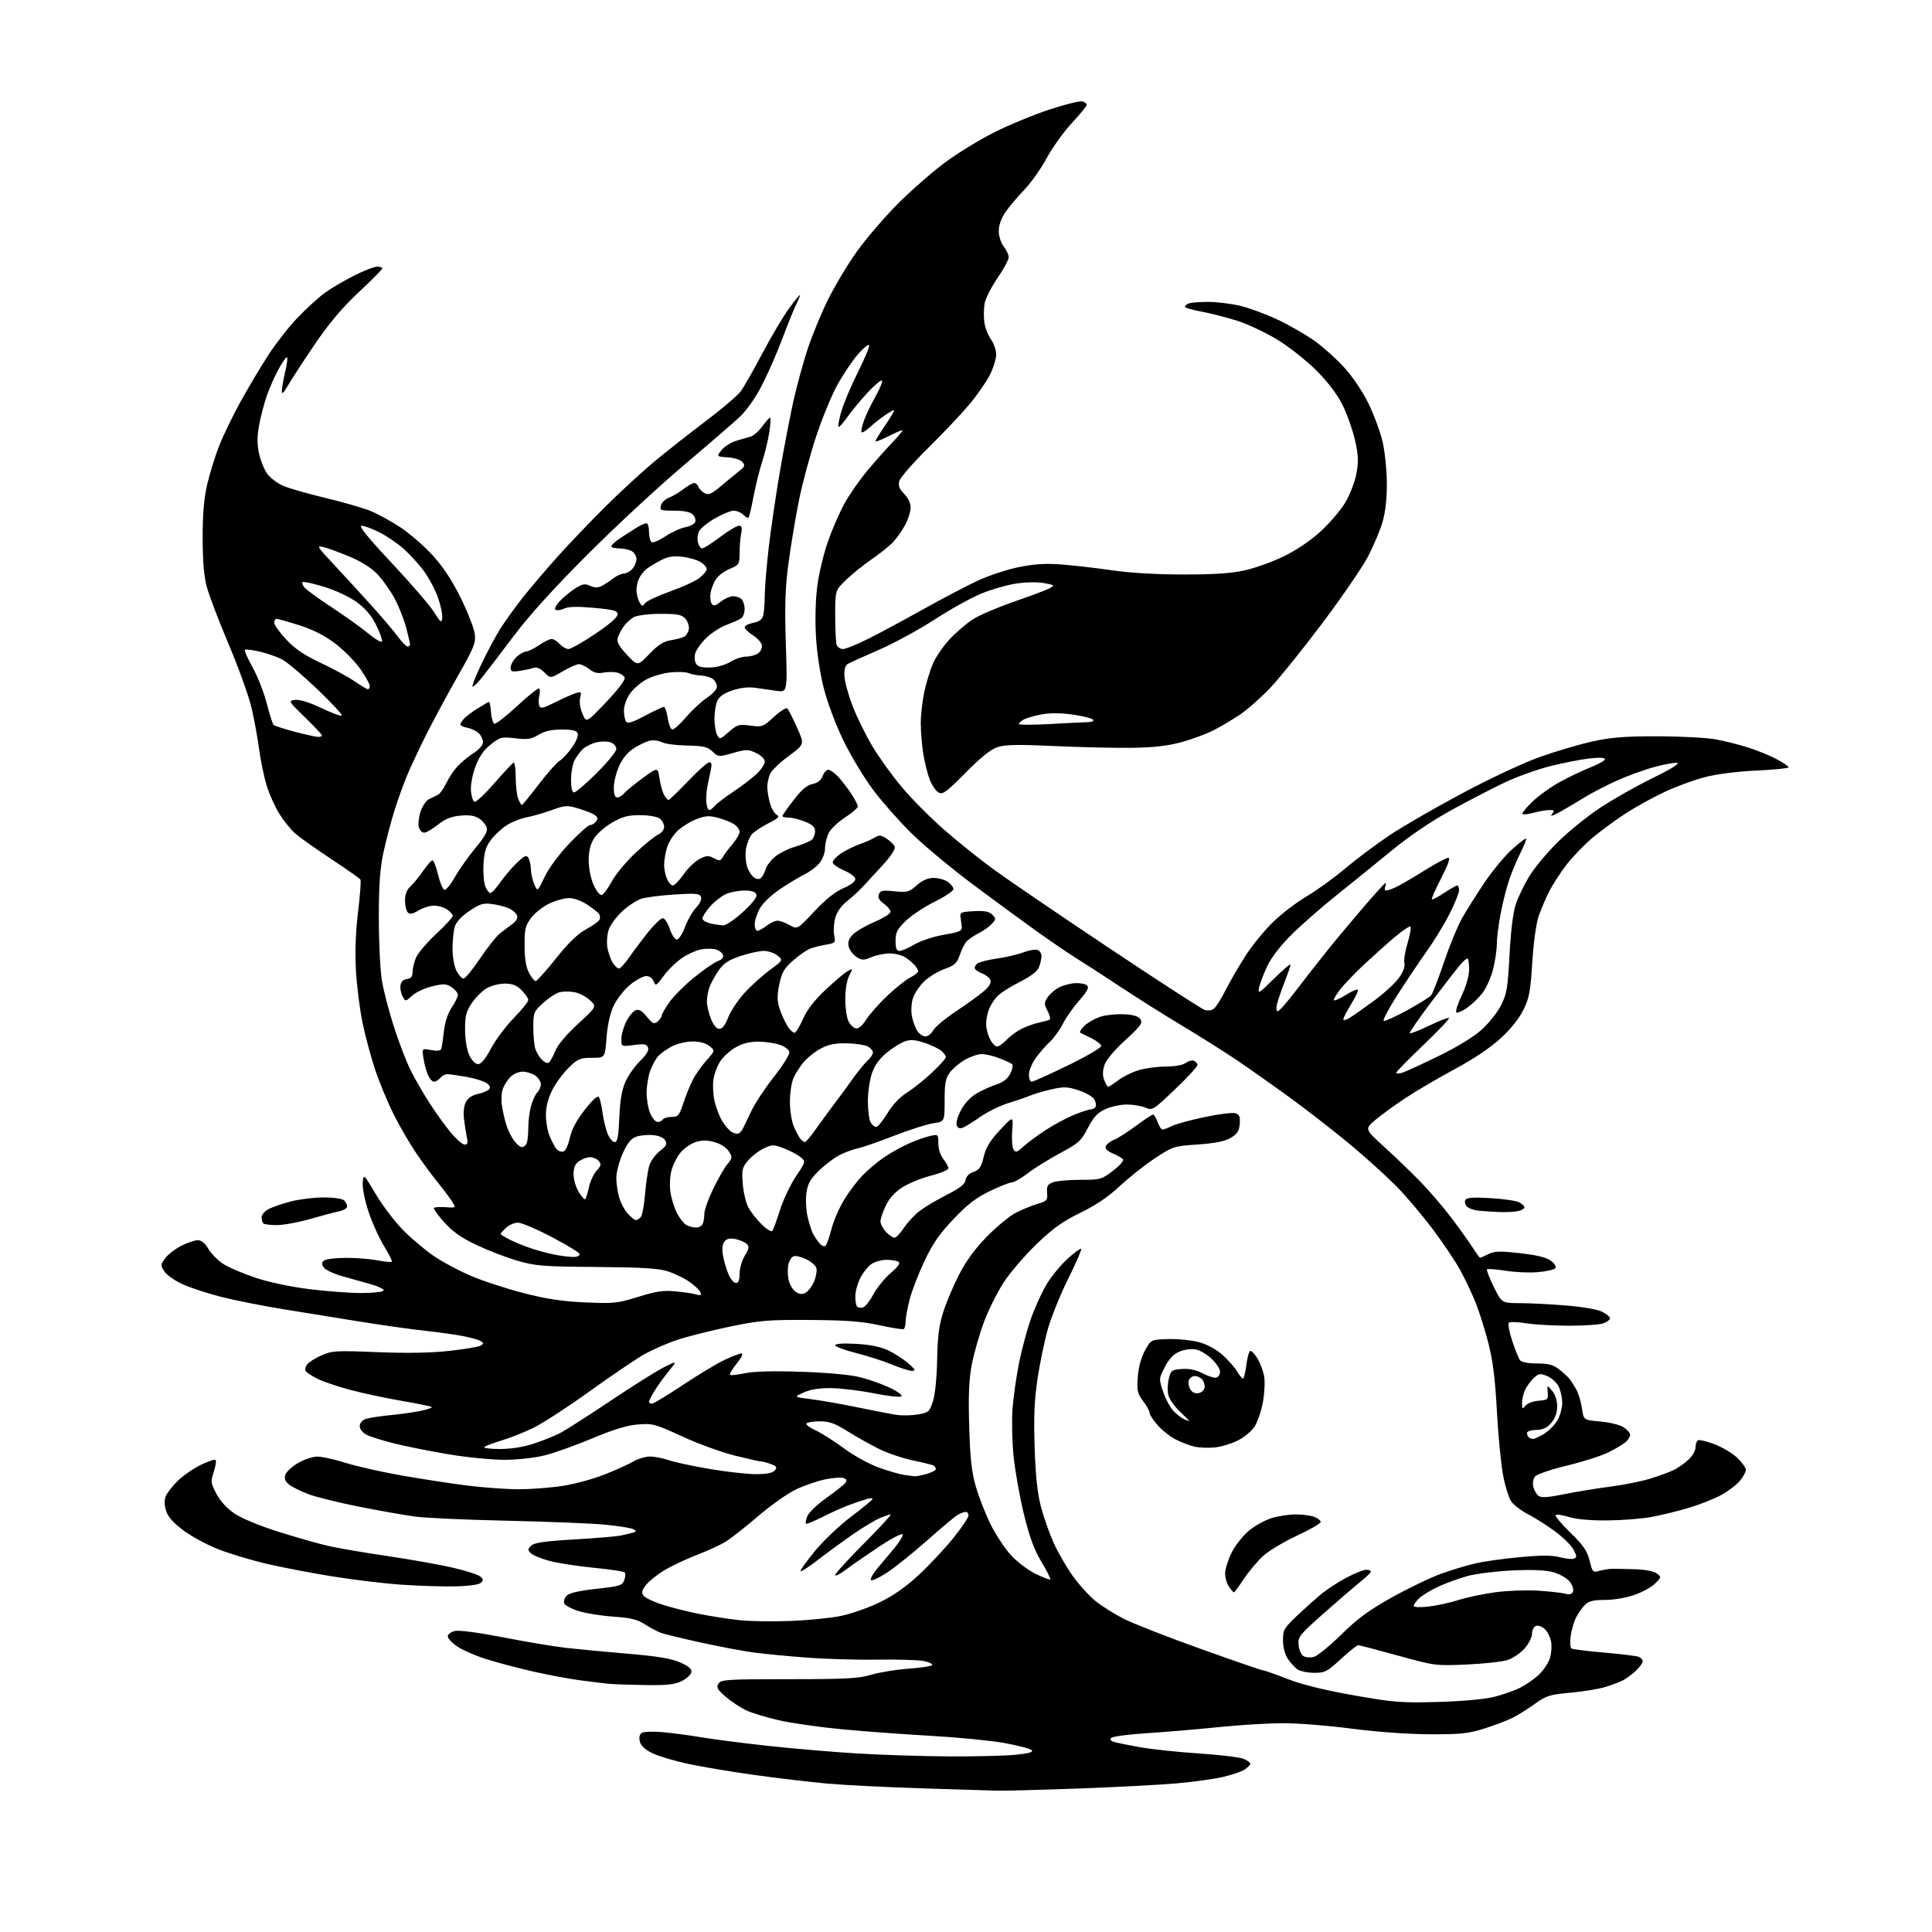 <?xml version="1.0" encoding="UTF-8" standalone="no"?>
<svg 
  version="1.1" 
  xmlns="http://www.w3.org/2000/svg" 
  xmlns:xlink="http://www.w3.org/1999/xlink" 
  xmlns:svg="http://www.w3.org/2000/svg"
  xmlns:rdf="http://www.w3.org/1999/02/22-rdf-syntax-ns#"
  xmlns:cc="http://creativecommons.org/ns#"
  xmlns:dc="http://purl.org/dc/elements/1.1/"
  viewBox="0 0 768 768"
  width="768"
  height="768"
>
<style>svg {background-color: white; }</style>"
<path stroke="none" fill="black" fill-rule="evenodd" d="M396.50,711.83C394.30,711.75 381.04,711.33 367.04,710.91C353.03,710.48 335.93,709.63 329.04,709.02C322.14,708.40 308.85,706.83 299.50,705.52C290.15,704.21 278.26,702.21 273.08,701.07C267.90,699.94 261.71,698.07 259.33,696.92C256.44,695.52 254.78,693.98 254.36,692.30C253.95,690.68 254.22,689.46 255.11,688.86C255.88,688.36 259.65,688.22 263.50,688.57C267.35,688.91 274.11,689.81 278.53,690.56C282.94,691.32 294.71,692.83 304.67,693.94C314.63,695.04 330.82,696.43 340.64,697.02C350.46,697.62 367.05,698.15 377.50,698.20C387.95,698.25 399.80,697.95 403.84,697.54C409.04,697.00 410.87,696.47 410.11,695.71C409.53,695.13 404.65,693.85 399.27,692.88C393.90,691.91 380.73,690.62 370.00,690.02C359.27,689.41 343.30,688.23 334.50,687.40C325.70,686.56 314.45,684.95 309.50,683.81C304.55,682.67 298.70,680.88 296.50,679.83C294.30,678.78 290.70,676.38 288.50,674.49C285.14,671.61 284.68,670.77 285.61,669.28C286.63,667.65 288.92,667.50 313.61,667.50C336.45,667.50 341.38,667.23 346.37,665.73C349.61,664.76 356.26,663.68 361.16,663.33C366.06,662.98 370.29,662.34 370.56,661.90C370.83,661.46 369.36,660.74 367.28,660.30C365.20,659.86 356.98,659.61 349.00,659.73C341.02,659.86 328.43,659.51 321.00,658.95C313.57,658.39 304.12,657.49 300.00,656.95C295.88,656.41 286.34,654.63 278.81,652.98C271.27,651.34 263.98,649.56 262.59,649.04C261.21,648.51 258.37,646.99 256.29,645.65C253.32,643.75 250.65,643.10 244.00,642.66C239.32,642.34 233.11,641.37 230.20,640.49C227.28,639.61 224.63,638.21 224.31,637.37C223.99,636.53 224.44,635.14 225.30,634.27C226.34,633.23 230.34,632.32 237.08,631.58C246.47,630.56 247.35,630.28 248.17,628.07C248.66,626.74 248.71,625.36 248.28,625.00C247.85,624.63 242.32,623.83 236.00,623.21C229.68,622.59 221.80,621.37 218.50,620.50C215.20,619.62 211.84,618.25 211.04,617.45C209.75,616.18 209.76,615.81 211.13,614.44C212.31,613.26 216.40,612.66 228.09,611.96C236.57,611.46 244.85,610.78 246.50,610.45C248.15,610.12 250.36,609.61 251.41,609.31C253.08,608.83 253.12,608.65 251.75,607.88C250.88,607.39 245.74,606.58 240.33,606.07C234.93,605.56 217.45,604.86 201.50,604.51C185.55,604.16 169.12,603.42 165.00,602.87C160.88,602.31 150.92,600.55 142.89,598.96C134.85,597.37 125.76,595.13 122.68,593.98C119.60,592.83 116.11,591.10 114.91,590.13C113.37,588.88 112.94,587.77 113.42,586.26C113.79,585.09 116.06,582.98 118.47,581.57C120.88,580.16 124.35,579.01 126.18,579.02C128.01,579.02 133.10,580.16 137.50,581.54C141.90,582.92 151.80,585.15 159.50,586.50C167.20,587.85 178.81,589.64 185.30,590.48C191.79,591.31 201.24,592.00 206.30,592.00C211.36,591.99 219.36,591.37 224.07,590.60C228.79,589.84 236.21,587.79 240.57,586.04C244.93,584.30 249.99,582.01 251.81,580.94C253.63,579.87 256.61,579.00 258.43,579.00C260.26,579.00 263.57,579.64 265.79,580.43C268.02,581.21 275.33,582.79 282.04,583.93C288.76,585.07 297.06,586.00 300.50,586.00C304.81,586.00 307.14,585.54 307.99,584.52C309.01,583.29 308.76,582.86 306.54,582.02C305.07,581.46 303.34,580.99 302.68,580.99C302.03,580.98 297.23,579.91 292.00,578.60C286.77,577.29 277.38,573.86 271.12,570.98C260.42,566.05 259.38,565.78 253.59,566.24C249.26,566.59 243.88,568.23 235.47,571.76C228.89,574.52 220.35,577.57 216.50,578.54C212.45,579.55 205.71,580.29 200.50,580.30C195.55,580.30 185.65,579.33 178.50,578.14C171.35,576.94 161.68,575.02 157.00,573.87C152.32,572.71 147.26,571.13 145.75,570.36C144.14,569.53 143.00,568.12 143.00,566.95C143.00,565.79 143.95,564.60 145.25,564.11C146.49,563.65 150.88,562.96 155.00,562.56C159.12,562.17 164.67,561.39 167.32,560.83C169.97,560.26 171.92,559.58 171.64,559.31C171.37,559.04 166.05,557.95 159.82,556.89C153.60,555.83 144.34,553.86 139.26,552.51C134.18,551.16 128.25,549.15 126.08,548.04C123.91,546.93 121.84,545.55 121.48,544.97C121.12,544.39 121.43,543.18 122.16,542.29C122.90,541.40 125.48,539.80 127.89,538.73C131.93,536.94 133.70,536.84 149.94,537.50C161.83,537.98 171.22,537.81 178.68,536.99C184.77,536.32 190.37,535.37 191.13,534.88C192.29,534.14 192.28,533.86 191.11,533.10C190.34,532.61 187.19,531.72 184.11,531.12C181.02,530.52 174.22,529.58 169.00,529.01C163.78,528.45 152.53,526.87 144.00,525.50C135.47,524.13 121.53,521.88 113.00,520.50C104.47,519.11 93.22,516.89 88.00,515.55C82.78,514.22 75.93,511.99 72.79,510.60C69.66,509.20 66.32,506.90 65.39,505.47C63.78,503.01 63.79,502.75 65.66,500.19C66.73,498.71 69.60,496.49 72.02,495.25C74.44,494.01 77.41,493.00 78.61,493.00C80.05,493.00 81.50,494.19 82.83,496.44C83.95,498.33 86.58,501.01 88.68,502.39C90.78,503.77 96.56,506.25 101.53,507.91C106.91,509.71 115.57,511.54 123.00,512.46C129.84,513.31 139.14,514.00 143.66,514.00C148.18,514.00 152.15,513.57 152.48,513.04C152.80,512.51 150.47,511.35 147.29,510.47C144.10,509.59 138.85,508.11 135.61,507.18C132.37,506.26 129.22,504.70 128.61,503.72C127.75,502.34 127.84,501.73 129.00,500.99C129.82,500.46 133.70,500.02 137.61,500.02C141.53,500.01 147.11,500.45 150.03,501.00C152.94,501.56 155.52,501.81 155.76,501.57C156.01,501.33 154.60,498.51 152.65,495.32C150.70,492.12 147.92,485.97 146.49,481.66C145.03,477.26 144.02,472.21 144.20,470.16C144.50,466.50 144.50,466.50 149.50,474.89C152.25,479.50 157.20,485.97 160.50,489.26C163.80,492.55 169.20,497.08 172.50,499.33C175.80,501.59 182.33,505.08 187.01,507.10C191.69,509.12 201.14,512.22 208.01,513.99C217.38,516.40 223.55,517.33 232.70,517.73C244.03,518.23 245.53,518.07 253.70,515.52C260.77,513.31 263.68,512.88 268.50,513.33C271.80,513.64 275.52,514.19 276.76,514.56C278.54,515.10 278.90,514.91 278.44,513.70C278.12,512.86 276.13,510.97 274.02,509.52C271.92,508.06 268.01,506.18 265.35,505.34C261.66,504.18 254.87,503.77 237.00,503.64C215.60,503.47 212.79,503.25 205.53,501.11C201.14,499.83 193.87,497.02 189.37,494.88C183.39,492.04 179.92,489.60 176.56,485.85C174.02,483.03 172.20,480.47 172.51,480.15C172.83,479.84 174.94,479.72 177.22,479.88C181.35,480.18 181.35,480.18 179.52,477.34C178.51,475.78 176.02,472.48 173.99,470.00C171.95,467.52 168.16,462.38 165.56,458.57C162.96,454.76 158.90,447.78 156.54,443.07C154.17,438.36 150.84,430.34 149.14,425.25C147.43,420.16 145.14,411.61 144.05,406.25C142.96,400.89 141.80,391.55 141.47,385.50C141.08,378.36 141.38,370.29 142.33,362.50C143.14,355.90 143.56,350.11 143.27,349.64C142.98,349.17 137.74,345.48 131.62,341.45C125.51,337.42 119.07,332.85 117.33,331.31C115.58,329.76 112.75,326.25 111.04,323.50C109.33,320.75 107.07,315.73 106.02,312.34C104.98,308.95 103.62,302.42 103.01,297.84C102.40,293.25 101.03,285.81 99.98,281.31C98.93,276.80 94.90,265.60 91.02,256.41C87.15,247.23 83.22,236.96 82.29,233.61C81.09,229.29 80.59,223.53 80.56,214.00C80.54,204.32 81.06,198.23 82.38,192.50C83.40,188.10 85.56,181.14 87.19,177.04C88.81,172.94 92.64,165.07 95.69,159.54C98.74,154.02 103.70,145.70 106.72,141.05C109.74,136.41 114.98,129.73 118.36,126.21C121.74,122.69 126.53,118.32 129.00,116.50C131.48,114.68 136.73,111.58 140.67,109.60C144.61,107.62 148.77,106.00 149.92,106.00C151.06,106.00 152.00,106.30 152.00,106.67C152.00,107.04 147.76,111.32 142.58,116.18C135.86,122.49 130.81,128.49 124.96,137.12C120.45,143.77 115.70,151.08 114.39,153.36C112.74,156.25 112.03,156.89 112.03,155.50C112.03,154.40 112.64,150.91 113.38,147.75C114.13,144.59 114.42,142.00 114.03,142.00C113.64,142.00 112.10,144.23 110.62,146.96C109.14,149.68 107.05,154.44 105.99,157.52C104.93,160.60 103.57,165.84 102.97,169.16C102.19,173.49 102.18,176.61 102.95,180.21C103.54,182.97 104.99,186.59 106.17,188.24C107.35,189.90 110.16,192.06 112.41,193.06C114.66,194.05 122.12,196.21 129.00,197.85C135.88,199.49 143.97,201.80 146.98,202.99C149.99,204.18 155.49,207.17 159.20,209.64C162.91,212.10 168.69,217.13 172.04,220.81C176.18,225.36 179.74,230.77 183.16,237.71C185.92,243.32 188.42,249.72 188.72,251.93C189.20,255.55 188.51,257.27 181.72,269.23C177.57,276.53 171.94,287.00 169.20,292.50C166.46,298.00 163.09,305.20 161.72,308.50C160.34,311.80 158.09,318.10 156.71,322.50C155.34,326.90 153.40,334.32 152.40,339.00C151.04,345.37 150.58,351.88 150.59,365.00C150.59,374.62 151.14,385.80 151.82,389.84C152.49,393.88 154.67,402.20 156.64,408.34C158.62,414.48 161.60,422.20 163.25,425.50C164.90,428.80 168.28,434.65 170.76,438.50C173.23,442.35 177.04,447.64 179.22,450.25C181.40,452.86 183.87,455.00 184.71,455.00C185.85,455.00 186.08,454.31 185.62,452.25C185.29,450.74 184.76,447.48 184.46,445.00C184.12,442.20 184.40,439.57 185.21,438.04C186.03,436.50 187.77,435.32 189.85,434.90C191.69,434.52 193.68,433.72 194.29,433.11C195.09,432.31 194.87,431.62 193.45,430.57C192.38,429.78 188.76,428.66 185.42,428.07C182.07,427.48 178.64,427.00 177.79,427.00C176.94,427.00 175.68,427.68 175.00,428.50C174.32,429.33 173.21,430.00 172.54,430.00C171.87,430.00 170.80,428.86 170.17,427.47C169.53,426.07 168.72,423.09 168.36,420.83C167.70,416.72 167.70,416.72 171.36,417.41C173.97,417.90 175.15,417.72 175.44,416.80C175.67,416.08 176.14,412.93 176.49,409.79C176.89,406.24 178.05,402.73 179.57,400.50C180.91,398.52 182.00,396.27 182.00,395.48C182.00,394.69 180.89,393.32 179.52,392.42C177.36,391.01 176.38,390.96 171.77,392.08C168.87,392.79 165.30,394.45 163.84,395.78C161.18,398.20 161.18,398.20 160.03,396.05C159.39,394.87 159.02,392.91 159.19,391.70C159.39,390.30 160.32,389.38 161.75,389.18C163.39,388.95 164.00,388.19 164.00,386.40C164.00,385.04 164.61,382.49 165.35,380.72C166.09,378.95 169.69,374.70 173.35,371.28C177.01,367.87 180.00,364.63 180.00,364.09C180.00,363.55 179.00,362.41 177.78,361.56C176.56,360.70 174.19,360.00 172.53,360.00C170.86,360.01 168.09,360.87 166.37,361.92C164.06,363.32 162.94,363.54 162.12,362.72C161.50,362.10 161.00,359.96 161.00,357.95C161.00,355.51 161.70,353.68 163.12,352.40C164.28,351.36 166.55,348.59 168.16,346.25C169.78,343.91 171.47,342.00 171.93,342.00C172.39,342.00 173.38,344.56 174.13,347.68C174.89,350.80 176.01,353.52 176.63,353.72C177.25,353.92 179.14,351.65 180.82,348.67C182.50,345.70 186.18,340.49 188.99,337.10C192.77,332.56 193.95,330.42 193.48,328.95C193.13,327.85 191.75,326.23 190.41,325.35C188.67,324.21 186.52,323.89 182.95,324.23C179.29,324.58 176.89,325.56 174.03,327.86C171.88,329.59 169.42,331.00 168.58,331.00C167.73,331.00 166.78,329.98 166.47,328.73C166.16,327.48 166.48,324.72 167.20,322.58C167.91,320.44 169.40,318.24 170.50,317.69C171.60,317.14 173.18,316.38 174.00,316.00C174.82,315.63 176.33,313.56 177.35,311.41C178.36,309.26 180.39,306.21 181.85,304.64C183.31,303.06 186.19,300.69 188.25,299.37C190.44,297.97 192.00,296.18 192.00,295.06C192.00,294.01 191.27,292.41 190.38,291.52C189.49,290.63 187.46,289.64 185.88,289.33C184.30,289.01 183.00,288.44 183.00,288.07C183.00,287.69 183.56,286.71 184.25,285.88C184.94,285.06 187.40,283.17 189.73,281.69C192.05,280.21 194.17,279.00 194.42,279.00C194.68,279.00 195.02,280.88 195.19,283.17C195.36,285.47 195.98,287.50 196.56,287.69C197.15,287.88 201.25,284.67 205.68,280.56C210.11,276.44 214.01,273.35 214.35,273.68C214.69,274.02 214.70,275.35 214.37,276.65C214.05,277.94 214.05,279.68 214.37,280.52C214.86,281.81 215.86,281.60 220.73,279.16C223.90,277.56 227.57,275.93 228.89,275.52C231.07,274.84 231.22,275.00 230.62,277.38C230.23,278.91 230.60,281.51 231.52,283.70C233.07,287.42 233.07,287.42 240.96,279.10C245.70,274.11 248.64,270.23 248.32,269.38C248.02,268.61 246.69,267.71 245.35,267.37C244.02,267.04 241.55,267.04 239.86,267.38C237.64,267.82 236.11,267.44 234.27,265.99C232.87,264.90 231.00,264.01 230.12,264.02C229.23,264.03 226.32,265.32 223.66,266.88C218.82,269.73 218.82,269.73 216.37,267.28C214.92,265.83 213.28,265.06 212.37,265.41C211.52,265.74 209.06,266.29 206.91,266.63C203.48,267.18 203.00,267.01 203.00,265.30C203.00,264.23 204.04,262.37 205.31,261.17C206.59,259.98 208.28,259.00 209.08,259.00C209.88,259.00 212.19,257.88 214.21,256.50C216.24,255.13 218.52,254.00 219.29,254.00C220.06,254.00 221.50,254.90 222.50,256.00C223.50,257.10 225.06,258.00 225.97,258.00C226.88,258.00 231.65,255.31 236.56,252.01C242.17,248.26 245.50,245.37 245.50,244.26C245.50,242.77 244.09,242.37 236.15,241.64C229.63,241.04 226.04,241.11 224.32,241.90C222.96,242.52 221.40,242.75 220.84,242.40C220.27,242.05 221.04,240.52 222.67,238.82C224.23,237.19 227.00,234.93 228.82,233.80C231.57,232.10 232.58,231.94 234.63,232.88C236.49,233.72 237.67,233.72 239.31,232.86C240.51,232.22 242.57,230.87 243.88,229.85C245.20,228.83 247.04,228.00 247.98,228.00C248.92,228.00 250.43,227.18 251.35,226.17C252.26,225.17 253.00,223.38 253.00,222.21C253.00,221.03 252.13,219.60 251.07,219.04C250.00,218.47 247.75,218.00 246.07,218.00C244.38,218.00 243.00,217.61 243.00,217.14C243.00,216.66 244.69,215.16 246.75,213.80C248.81,212.43 251.72,210.57 253.21,209.66C254.71,208.75 256.40,208.00 256.96,208.00C257.53,208.00 258.00,209.55 258.00,211.44C258.00,213.33 258.46,215.17 259.03,215.52C259.59,215.87 262.07,214.82 264.53,213.19C266.99,211.56 270.54,209.93 272.41,209.58C274.28,209.23 276.06,208.30 276.36,207.50C276.67,206.71 276.23,205.37 275.39,204.53C274.36,203.51 271.92,203.00 268.02,203.00C262.61,203.00 262.23,202.85 262.73,200.92C263.03,199.78 264.45,198.40 265.88,197.85C267.32,197.31 269.93,195.77 271.68,194.43C273.43,193.09 275.36,192.00 275.96,192.00C276.57,192.00 277.33,192.69 277.65,193.53C277.97,194.37 279.09,195.51 280.13,196.07C281.68,196.90 282.90,196.35 286.76,193.08C289.37,190.88 292.61,188.21 293.97,187.15C296.05,185.53 296.23,184.99 295.14,183.67C294.40,182.78 291.88,181.97 289.32,181.80C284.80,181.50 284.80,181.50 286.83,178.93C287.94,177.52 290.58,175.85 292.68,175.22C294.78,174.59 297.40,173.82 298.50,173.51C299.60,173.21 301.62,171.40 303.00,169.51C304.38,167.61 305.77,166.04 306.10,166.03C306.43,166.01 306.30,168.59 305.82,171.75C305.34,174.91 304.06,180.20 302.99,183.50C301.91,186.80 300.36,193.05 299.54,197.40C298.71,201.74 297.83,205.51 297.57,205.77C297.31,206.03 296.37,205.51 295.48,204.62C294.59,203.73 292.88,203.00 291.68,203.01C290.48,203.01 287.15,204.36 284.29,206.01C281.42,207.65 278.57,209.94 277.95,211.09C277.33,212.24 277.10,214.27 277.43,215.59C277.77,216.92 278.53,218.00 279.13,218.00C279.73,218.00 282.92,215.97 286.21,213.50C289.50,211.03 292.88,209.00 293.72,209.00C294.90,209.00 295.11,209.72 294.62,212.12C294.28,213.84 294.00,217.33 293.99,219.87C293.98,224.30 293.81,224.57 290.09,226.13C287.95,227.03 285.49,228.86 284.61,230.19C283.74,231.52 282.79,233.93 282.49,235.55C282.19,237.17 282.36,239.13 282.87,239.90C283.64,241.06 284.27,240.93 286.54,239.15C288.04,237.97 290.24,237.00 291.43,237.00C292.63,237.00 294.14,237.54 294.80,238.20C295.46,238.86 296.00,240.60 296.00,242.08C296.00,243.55 295.44,245.18 294.75,245.71C294.06,246.23 291.42,247.42 288.89,248.36C286.35,249.30 282.62,251.71 280.61,253.73C278.59,255.74 276.66,258.50 276.32,259.85C275.98,261.20 276.17,263.03 276.74,263.90C277.47,265.03 279.13,265.45 282.37,265.34C285.05,265.25 288.39,264.30 290.36,263.09C292.21,261.94 295.06,261.00 296.68,261.00C298.29,261.00 300.43,260.41 301.42,259.68C302.41,258.96 303.05,257.50 302.85,256.45C302.64,255.39 301.04,253.62 299.28,252.51C297.52,251.41 296.06,249.99 296.04,249.36C296.02,248.74 297.53,247.94 299.39,247.59C301.75,247.14 302.96,246.27 303.38,244.73C303.70,243.50 303.98,240.03 303.99,237.00C304.00,233.97 304.69,225.43 305.54,218.00C306.39,210.57 308.44,196.62 310.10,187.00C311.76,177.38 314.19,164.78 315.49,159.00C316.79,153.22 319.26,144.22 320.96,139.00C322.67,133.78 326.26,125.00 328.95,119.50C331.63,114.00 336.88,105.22 340.61,100.00C344.34,94.78 351.69,86.21 356.95,80.96C362.20,75.71 370.55,68.40 375.50,64.71C380.45,61.02 389.29,55.60 395.13,52.65C400.98,49.71 410.95,45.59 417.29,43.50C423.63,41.42 429.53,39.99 430.41,40.33C431.28,40.66 432.00,41.29 432.00,41.72C432.00,42.15 429.32,45.41 426.04,48.96C422.76,52.51 418.25,58.81 416.02,62.96C413.78,67.11 409.77,72.76 407.10,75.52C404.44,78.27 401.07,82.27 399.63,84.41C397.97,86.85 397.01,89.61 397.02,91.89C397.03,93.92 397.90,96.59 399.00,98.00C400.08,99.38 400.97,101.28 400.98,102.24C400.99,103.20 399.00,106.91 396.55,110.49C394.10,114.06 391.79,118.60 391.42,120.56C391.05,122.52 390.99,125.88 391.28,128.02C391.56,130.16 392.74,133.23 393.90,134.86C395.05,136.48 396.00,139.22 396.00,140.94C396.00,142.66 394.86,146.31 393.48,149.05C392.09,151.79 388.42,157.06 385.32,160.77C382.23,164.47 374.84,172.28 368.90,178.13C362.96,183.98 357.82,189.88 357.47,191.26C357.00,193.13 357.49,194.39 359.42,196.33C360.97,197.88 362.00,200.03 362.00,201.72C362.00,203.26 361.05,206.32 359.90,208.51C358.74,210.71 356.60,213.78 355.15,215.36C353.69,216.93 349.88,220.00 346.68,222.19C343.47,224.38 338.86,228.08 336.43,230.42C332.00,234.66 332.00,234.66 332.00,244.75C332.00,250.30 332.27,255.55 332.61,256.42C332.94,257.29 334.08,258.00 335.13,258.00C336.18,258.00 340.75,256.14 345.27,253.87C349.80,251.60 359.57,246.34 367.00,242.19C374.43,238.04 384.10,232.96 388.50,230.90C392.90,228.84 400.30,226.38 404.95,225.44C411.15,224.19 415.69,223.91 421.95,224.38C426.65,224.74 435.68,225.78 442.00,226.70C449.21,227.75 459.85,228.37 470.50,228.37C482.82,228.37 489.56,227.91 495.00,226.68C499.12,225.75 506.12,223.22 510.55,221.05C515.42,218.66 521.15,214.76 525.05,211.17C528.60,207.90 532.98,202.77 534.78,199.76C536.60,196.73 538.56,191.62 539.18,188.31C540.09,183.40 540.00,181.02 538.64,175.03C537.74,171.02 535.54,164.78 533.76,161.16C531.67,156.91 528.03,152.06 523.51,147.49C519.65,143.59 512.67,138.04 508.00,135.17C503.32,132.29 496.04,128.84 491.81,127.51C487.59,126.17 481.18,124.53 477.56,123.86C473.95,123.20 471.00,122.33 471.00,121.93C471.00,121.54 471.71,120.94 472.58,120.61C473.45,120.27 476.94,120.01 480.33,120.01C483.72,120.02 489.38,120.71 492.91,121.54C496.43,122.37 503.11,124.83 507.75,127.00C512.39,129.18 519.02,132.98 522.49,135.45C525.95,137.92 531.35,142.77 534.48,146.22C537.80,149.89 541.78,155.83 544.04,160.50C546.18,164.90 548.67,171.65 549.58,175.50C550.49,179.35 551.26,186.78 551.29,192.00C551.32,198.28 550.74,203.53 549.58,207.50C548.61,210.80 546.05,216.91 543.88,221.08C541.72,225.25 533.61,237.11 525.87,247.43C518.12,257.75 508.80,269.35 505.15,273.22C501.51,277.09 496.04,281.93 493.01,283.99C489.98,286.04 485.16,288.90 482.31,290.35C479.45,291.79 473.76,293.89 469.66,295.02C464.41,296.46 458.68,297.13 450.35,297.26C443.83,297.37 429.94,297.06 419.47,296.58C404.65,295.89 399.57,295.99 396.51,297.00C393.82,297.89 389.83,301.09 383.81,307.19C376.32,314.79 374.76,315.94 373.14,315.07C372.09,314.52 370.53,312.27 369.65,310.09C368.78,307.90 367.60,303.28 367.04,299.81C366.48,296.34 366.02,290.80 366.02,287.50C366.03,284.20 366.66,278.57 367.43,275.00C368.19,271.43 369.75,266.36 370.88,263.74C372.01,261.12 375.02,256.75 377.57,254.03C380.11,251.31 384.29,247.75 386.85,246.12C389.41,244.48 396.78,241.34 403.23,239.12C409.69,236.90 415.99,234.53 417.23,233.85C419.38,232.67 419.27,232.56 415.00,231.79C412.43,231.32 407.68,231.40 403.94,231.97C400.32,232.51 394.04,234.33 389.97,236.01C385.90,237.69 377.61,242.30 371.55,246.25C365.49,250.20 355.58,255.60 349.52,258.25C343.46,260.89 337.82,263.45 337.00,263.92C336.01,264.49 335.56,266.12 335.67,268.72C335.77,270.89 337.24,276.29 338.95,280.72C340.66,285.16 344.27,292.45 346.96,296.94C349.66,301.43 355.01,308.80 358.86,313.33C362.70,317.86 370.20,325.38 375.53,330.03C380.85,334.69 389.77,341.82 395.35,345.87C400.93,349.93 421.52,363.94 441.10,377.01C460.69,390.08 477.70,401.09 478.90,401.47C480.20,401.88 481.72,401.64 482.63,400.89C483.47,400.19 485.54,396.89 487.21,393.56C488.89,390.23 492.45,384.09 495.12,379.92C497.79,375.75 502.79,369.65 506.24,366.35C509.68,363.05 515.65,358.51 519.50,356.26C523.35,354.01 530.33,348.95 535.00,345.02C539.67,341.09 547.77,335.06 553.00,331.61C558.23,328.17 571.07,320.78 581.55,315.19C592.17,309.52 605.67,303.21 612.05,300.93C618.35,298.68 627.77,295.90 633.00,294.75C640.55,293.09 645.88,292.67 659.00,292.69C668.08,292.70 678.42,293.25 682.00,293.90C685.58,294.56 691.42,296.03 695.00,297.17C698.58,298.31 703.64,300.39 706.25,301.78C708.86,303.18 711.00,304.63 711.00,305.02C711.00,305.40 705.26,305.98 698.25,306.31C690.50,306.67 682.43,307.70 677.67,308.94C673.37,310.06 666.17,312.70 661.67,314.82C657.18,316.93 650.35,320.69 646.50,323.17C642.65,325.64 636.73,329.98 633.33,332.80C629.94,335.62 625.17,340.53 622.72,343.72C620.28,346.90 617.14,351.75 615.76,354.50C614.37,357.25 612.49,361.71 611.57,364.41C610.63,367.22 609.56,375.03 609.10,382.61C608.40,394.02 607.91,396.67 605.59,401.41C603.88,404.90 600.53,409.08 596.47,412.80C592.44,416.50 585.67,421.04 578.28,425.00C571.80,428.48 562.90,433.71 558.50,436.62C554.10,439.54 548.70,443.48 546.50,445.38C542.50,448.84 542.50,448.84 550.50,456.13C554.90,460.14 561.36,466.36 564.84,469.96C568.33,473.56 573.75,479.88 576.87,484.00C579.99,488.12 583.78,493.41 585.29,495.75C586.80,498.09 588.18,500.00 588.36,500.00C588.54,500.00 590.01,499.34 591.63,498.54C594.08,497.31 596.15,497.25 604.33,498.18C611.31,498.98 614.82,499.86 616.62,501.28C618.22,502.54 618.79,503.61 618.19,504.21C617.66,504.74 614.59,505.41 611.36,505.70C608.13,505.99 602.37,505.75 598.54,505.15C594.72,504.56 591.37,504.29 591.10,504.57C590.83,504.84 592.04,507.97 593.79,511.53C596.98,518.00 596.98,518.00 604.24,518.02C608.23,518.03 616.53,518.45 622.69,518.96C629.21,519.50 635.15,520.54 636.94,521.47C638.62,522.34 640.00,523.50 640.00,524.05C640.00,524.60 638.85,525.49 637.43,526.02C636.02,526.56 629.84,527.00 623.68,526.99C617.53,526.99 609.81,526.55 606.53,526.01C603.25,525.47 600.21,525.39 599.78,525.82C599.35,526.25 599.96,529.50 601.14,533.05C602.32,536.60 603.72,540.06 604.26,540.75C604.84,541.49 607.58,542.00 610.99,542.00C615.39,542.00 617.40,542.52 619.62,544.23C621.20,545.45 623.07,547.14 623.77,547.98C624.47,548.81 625.75,550.81 626.63,552.40C627.50,554.00 628.50,557.37 628.86,559.90C629.52,564.50 629.52,564.50 636.16,565.07C639.83,565.39 643.97,566.41 645.40,567.35C646.83,568.28 648.00,569.64 648.00,570.37C648.00,571.10 647.21,572.38 646.25,573.23C645.29,574.08 642.23,575.91 639.47,577.29C636.70,578.68 629.27,581.06 622.97,582.57C616.64,584.10 610.92,586.04 610.21,586.92C609.46,587.82 609.17,589.57 609.51,591.00C609.84,592.38 610.76,594.00 611.57,594.62C612.65,595.45 615.23,595.29 621.76,593.97C626.57,592.99 634.77,591.65 640.00,590.98C645.23,590.32 652.42,588.87 656.00,587.78C659.58,586.68 663.85,585.10 665.50,584.27C667.15,583.45 669.74,581.61 671.25,580.20C672.76,578.78 674.00,576.61 674.00,575.37C674.00,574.13 674.42,572.86 674.93,572.55C675.44,572.23 678.36,572.91 681.43,574.06C684.50,575.21 688.59,577.63 690.51,579.44C692.43,581.25 694.00,583.44 694.00,584.29C694.00,585.15 692.91,587.14 691.58,588.72C690.25,590.30 686.90,592.83 684.12,594.34C681.35,595.85 675.57,598.12 671.29,599.40C667.01,600.67 660.39,602.29 656.59,603.00C652.79,603.71 644.92,604.33 639.09,604.39C632.39,604.46 626.77,603.97 623.78,603.05C621.19,602.25 618.77,601.90 618.40,602.27C618.04,602.63 620.65,605.76 624.21,609.21C629.42,614.29 630.91,616.44 631.88,620.35C633.02,624.98 633.20,625.16 635.79,624.43C637.28,624.00 639.62,623.64 641.00,623.63C642.38,623.61 646.45,623.69 650.06,623.80C653.92,623.92 657.42,624.59 658.56,625.44C660.46,626.86 660.45,626.94 657.98,629.44C656.60,630.84 652.90,632.89 649.76,633.99C646.47,635.15 641.49,636.00 638.02,636.00C633.39,636.00 631.55,636.45 630.05,637.95C628.98,639.02 627.40,641.26 626.54,642.93C625.67,644.60 624.70,647.94 624.37,650.35C624.03,652.76 624.18,654.99 624.69,655.31C625.20,655.63 631.06,656.36 637.71,656.93C644.36,657.51 650.52,658.26 651.40,658.60C652.28,658.94 653.00,659.76 653.00,660.42C653.00,661.08 651.76,662.78 650.25,664.19C648.74,665.60 646.46,667.29 645.20,667.94C643.93,668.59 640.78,669.79 638.20,670.59C635.61,671.39 629.38,672.42 624.34,672.87C616.06,673.61 614.69,674.03 610.18,677.28C607.43,679.25 603.45,681.75 601.33,682.83C599.21,683.91 594.11,685.85 589.99,687.14C583.51,689.16 580.54,689.46 568.00,689.39C559.33,689.34 546.96,688.44 537.23,687.16C528.28,685.97 516.13,685.00 510.23,685.00C504.33,685.00 492.75,685.70 484.50,686.55C476.25,687.40 463.49,688.48 456.14,688.95C448.79,689.43 442.34,690.26 441.79,690.81C441.13,691.47 441.46,692.01 442.75,692.42C443.83,692.76 448.49,693.71 453.10,694.53C457.72,695.36 468.25,696.48 476.50,697.02C484.75,697.57 492.74,698.52 494.25,699.13C495.76,699.74 497.00,700.63 497.00,701.10C497.00,701.57 495.98,702.62 494.74,703.44C493.49,704.25 489.56,705.59 485.99,706.40C482.42,707.22 474.10,708.36 467.50,708.94C460.90,709.52 443.12,710.44 428.00,710.99C412.88,711.53 398.70,711.91 396.50,711.83zM571.50,676.56C581.16,676.29 589.99,675.50 593.78,674.56C597.24,673.71 601.96,672.06 604.28,670.90C606.60,669.73 609.95,667.40 611.73,665.71C613.51,664.03 615.47,661.12 616.08,659.26C616.70,657.39 616.92,654.39 616.58,652.57C616.24,650.76 615.09,648.48 614.02,647.52C612.95,646.55 611.38,646.02 610.54,646.35C609.69,646.67 609.00,648.06 609.00,649.43C609.00,650.81 607.68,653.44 606.06,655.28C604.44,657.12 601.41,659.19 599.31,659.87C597.21,660.56 589.88,661.36 583.00,661.67C570.66,662.21 570.31,662.16 555.67,658.11C547.51,655.85 540.42,654.00 539.91,654.00C539.40,654.00 536.29,656.48 533.00,659.50C527.48,664.58 526.65,665.00 522.26,664.97C519.64,664.95 516.64,664.28 515.58,663.48C514.52,662.68 512.84,660.79 511.84,659.27C510.76,657.63 510.01,654.67 510.01,652.04C510.00,647.91 510.42,647.18 515.65,642.23C518.76,639.29 523.16,635.37 525.42,633.51C527.69,631.65 532.17,628.75 535.37,627.07C538.58,625.38 542.06,624.00 543.10,624.00C544.15,624.00 544.98,624.34 544.95,624.75C544.92,625.16 543.01,627.01 540.70,628.85C538.39,630.70 531.87,636.31 526.20,641.33C516.55,649.88 515.92,650.66 516.20,653.87C516.37,655.76 517.22,657.75 518.10,658.30C518.97,658.85 520.84,659.01 522.24,658.66C523.64,658.30 528.57,654.30 533.19,649.76C539.78,643.29 544.18,640.06 553.55,634.85C560.12,631.20 568.88,627.00 573.00,625.53C577.12,624.06 583.20,622.23 586.50,621.47C589.80,620.70 597.77,619.58 604.20,618.99C612.77,618.19 617.02,618.20 620.06,619.02C622.34,619.63 624.85,619.89 625.64,619.58C626.87,619.11 626.85,618.61 625.52,616.04C624.67,614.39 621.39,611.13 618.23,608.80C615.08,606.46 610.29,603.42 607.59,602.03C604.88,600.64 601.85,598.38 600.85,597.00C599.85,595.62 598.34,590.90 597.51,586.50C596.67,582.10 595.56,570.62 595.04,561.00C594.35,548.15 593.45,540.96 591.66,533.93C590.31,528.66 588.01,521.36 586.55,517.71C585.08,514.05 582.27,508.15 580.30,504.60C578.32,501.05 573.37,493.72 569.31,488.32C565.24,482.92 558.89,475.43 555.20,471.67C551.52,467.92 543.55,460.69 537.50,455.61C531.45,450.53 520.65,442.10 513.50,436.87C506.35,431.65 496.40,424.62 491.39,421.25C486.38,417.89 476.70,411.79 469.89,407.71C463.07,403.63 452.10,396.72 445.50,392.35C438.90,387.99 431.02,382.89 428.00,381.02C424.98,379.14 417.77,374.24 412.00,370.12C406.23,366.00 394.55,357.43 386.07,351.07C377.58,344.70 366.77,335.68 362.06,331.00C357.34,326.32 350.61,318.68 347.09,314.00C343.57,309.32 338.28,300.55 335.34,294.50C332.20,288.05 328.93,279.36 327.45,273.50C325.93,267.51 324.68,259.09 324.33,252.50C323.98,246.07 324.22,237.85 324.91,232.71C325.56,227.87 327.46,220.00 329.13,215.21C330.80,210.42 333.77,203.63 335.71,200.12C337.65,196.61 341.73,190.76 344.76,187.12C347.80,183.48 352.34,178.36 354.86,175.75C357.37,173.14 359.09,171.00 358.68,171.00C358.27,171.00 355.70,172.13 352.97,173.52C350.24,174.90 348.00,175.74 348.00,175.39C348.00,175.03 349.80,172.10 352.01,168.87C354.21,165.64 355.74,163.00 355.41,163.00C355.08,163.00 353.39,163.97 351.65,165.16C349.92,166.35 347.27,168.45 345.76,169.84C344.25,171.22 342.79,172.12 342.50,171.83C342.21,171.55 342.61,169.52 343.39,167.33C344.16,165.13 346.24,160.77 348.02,157.62C349.79,154.48 350.95,151.62 350.60,151.27C350.25,150.92 347.68,153.08 344.89,156.06C342.11,159.05 338.47,163.44 336.82,165.82C335.16,168.20 333.58,169.92 333.31,169.64C333.04,169.37 333.57,166.56 334.49,163.40C335.41,160.24 338.40,153.18 341.14,147.72C343.88,142.26 345.83,137.50 345.46,137.15C345.10,136.79 343.11,138.45 341.05,140.83C338.99,143.21 335.44,148.45 333.15,152.46C330.87,156.47 327.00,165.77 324.55,173.13C322.10,180.48 318.96,192.12 317.58,199.00C316.20,205.88 314.33,217.12 313.42,224.00C312.13,233.75 311.90,240.75 312.38,255.85C313.00,275.20 313.00,275.20 308.75,274.63C306.41,274.32 302.61,273.78 300.31,273.43C297.56,273.02 294.42,273.36 291.20,274.43C287.84,275.55 285.93,276.86 285.15,278.58C284.52,279.96 284.00,283.13 284.00,285.61C284.00,288.10 284.48,291.02 285.06,292.12C286.08,294.02 286.26,293.98 289.72,290.94C293.04,288.03 293.70,287.83 298.25,288.44C303.00,289.07 303.33,288.95 307.68,284.94C310.16,282.66 312.55,281.17 313.00,281.64C313.44,282.11 315.16,285.51 316.82,289.20C319.83,295.89 319.83,295.89 313.55,300.50C310.10,303.04 306.76,306.23 306.14,307.60C305.51,308.97 305.00,311.31 305.01,312.80C305.01,314.28 305.48,317.18 306.04,319.22C306.61,321.27 307.82,323.36 308.72,323.86C310.06,324.61 309.45,325.24 305.43,327.28C302.72,328.66 299.77,330.62 298.88,331.64C297.98,332.66 296.95,335.22 296.57,337.31C296.18,339.47 296.38,342.62 297.02,344.57C297.65,346.46 298.98,348.45 299.98,348.99C301.23,349.66 302.09,349.58 302.77,348.73C303.31,348.05 304.06,346.51 304.43,345.29C304.80,344.08 306.45,341.95 308.10,340.57C309.75,339.18 313.38,337.37 316.18,336.54C318.97,335.71 321.87,334.52 322.63,333.89C323.38,333.27 324.00,331.73 324.00,330.49C324.00,328.77 323.02,327.82 319.98,326.61C317.77,325.72 314.84,325.00 313.48,325.00C312.12,325.00 311.00,324.74 311.00,324.42C311.00,324.11 313.00,321.24 315.46,318.06C318.64,313.92 320.78,312.09 322.97,311.66C325.01,311.25 326.35,310.20 326.99,308.52C327.52,307.13 328.55,306.00 329.29,306.00C330.02,306.00 331.77,307.24 333.17,308.75C334.57,310.26 336.91,313.29 338.36,315.48C339.81,317.67 341.00,319.96 341.00,320.56C341.00,321.17 338.74,323.13 335.98,324.91C333.22,326.70 330.30,329.46 329.48,331.03C328.67,332.61 327.98,335.39 327.96,337.20C327.94,339.10 326.99,341.61 325.71,343.13C324.50,344.58 321.93,346.53 320.00,347.47C318.07,348.40 313.72,351.02 310.33,353.27C306.72,355.67 303.29,358.91 302.08,361.08C300.93,363.11 300.00,365.95 300.00,367.39C300.00,368.82 300.49,370.00 301.09,370.00C301.69,370.00 303.33,369.10 304.73,368.00C306.13,366.90 308.07,366.00 309.05,366.00C310.04,366.00 312.21,366.79 313.89,367.75C316.95,369.50 316.95,369.50 323.72,362.29C328.23,357.49 332.09,354.40 335.25,353.07C338.05,351.89 340.00,350.43 340.00,349.50C340.00,348.59 338.11,347.12 335.50,346.00C333.02,344.94 331.00,343.49 331.01,342.79C331.01,342.08 332.47,340.51 334.26,339.29C336.04,338.08 339.35,336.43 341.62,335.63C343.88,334.84 346.65,333.61 347.77,332.91C349.47,331.85 350.24,331.93 352.46,333.38C353.91,334.33 355.36,335.78 355.67,336.59C356.02,337.50 354.16,340.33 350.87,343.92C347.92,347.14 344.30,351.07 342.84,352.64C341.37,354.21 338.56,356.78 336.60,358.33C334.35,360.12 332.65,362.57 332.01,364.95C331.45,367.03 331.27,370.11 331.61,371.80C332.20,374.73 332.05,374.90 328.36,375.51C326.24,375.86 323.38,376.59 322.00,377.13C320.62,377.67 317.58,379.79 315.24,381.84C311.71,384.93 310.78,386.53 309.81,391.19C308.90,395.49 308.90,397.71 309.80,400.66C310.44,402.77 311.88,405.98 313.00,407.80C314.12,409.61 315.50,410.81 316.07,410.46C316.64,410.10 318.14,407.49 319.40,404.66C320.91,401.25 323.95,397.39 328.34,393.29C332.00,389.87 335.92,386.58 337.06,385.97C339.07,384.89 339.08,384.94 337.56,387.88C336.62,389.69 336.01,393.42 336.01,397.20C336.02,400.67 336.60,404.62 337.29,405.99C337.98,407.36 339.30,408.63 340.22,408.80C341.27,409.01 342.80,407.70 344.32,405.31C345.65,403.22 349.40,398.98 352.65,395.89C355.90,392.80 360.01,389.53 361.78,388.61C363.55,387.70 365.00,386.60 365.00,386.17C365.00,385.73 364.44,384.69 363.75,383.84C363.06,382.99 361.39,381.55 360.03,380.65C358.67,379.74 355.84,379.00 353.75,379.00C351.65,379.00 348.34,379.67 346.40,380.48C343.24,381.80 342.60,381.79 340.42,380.36C339.08,379.47 337.70,377.66 337.37,376.32C336.93,374.60 337.40,373.21 338.93,371.57C340.13,370.30 344.01,368.02 347.56,366.51C351.10,365.01 354.00,363.19 354.00,362.47C354.00,361.75 352.80,360.29 351.34,359.23C349.45,357.86 348.88,356.77 349.36,355.51C349.94,353.99 350.87,353.81 355.56,354.29C360.64,354.82 361.35,354.63 364.42,351.93C366.72,349.92 368.83,349.00 371.16,349.00C373.03,349.00 375.56,349.70 376.78,350.56C378.00,351.41 379.00,352.71 379.00,353.44C379.00,354.17 375.65,356.42 371.56,358.44C367.47,360.46 362.30,363.89 360.06,366.05C356.65,369.37 356.00,370.63 356.00,374.00C356.00,376.97 356.40,378.00 357.57,378.00C358.44,378.00 361.14,376.83 363.57,375.40C366.04,373.96 371.21,372.26 375.25,371.57C381.42,370.52 382.47,370.05 382.32,368.42C382.21,367.36 381.99,365.60 381.82,364.50C381.54,362.73 382.14,362.47 387.13,362.20C391.35,361.98 393.18,362.33 394.43,363.57C395.98,365.13 395.97,365.37 394.30,367.23C393.31,368.32 390.89,370.03 388.93,371.03C386.97,372.03 384.78,373.56 384.07,374.42C383.35,375.28 382.19,377.67 381.48,379.74C380.39,382.91 379.45,383.77 375.44,385.21C372.82,386.15 369.18,388.37 367.36,390.14C365.53,391.91 363.53,394.88 362.92,396.74C362.30,398.61 362.10,401.79 362.47,403.82C362.85,405.84 363.80,408.51 364.60,409.75C365.39,410.99 366.86,412.00 367.85,412.00C368.85,412.00 370.24,410.91 370.95,409.59C371.66,408.26 375.68,404.90 379.87,402.12C384.07,399.34 389.04,395.76 390.91,394.17C393.24,392.20 394.12,390.76 393.69,389.63C393.34,388.72 391.96,387.55 390.62,387.05C389.29,386.54 387.93,385.70 387.61,385.17C387.29,384.65 387.64,383.71 388.39,383.09C389.15,382.46 392.63,381.55 396.13,381.07C399.63,380.59 404.40,379.48 406.71,378.61C409.03,377.74 411.62,377.30 412.46,377.62C413.31,377.95 414.00,379.04 414.00,380.04C414.00,381.05 413.57,383.01 413.04,384.40C412.39,386.12 409.87,388.05 405.29,390.37C401.55,392.25 397.52,394.86 396.32,396.15C395.12,397.44 393.65,399.77 393.07,401.32C392.48,402.86 392.00,405.47 392.00,407.11C392.00,408.76 392.69,411.43 393.53,413.05C394.36,414.67 395.64,416.00 396.35,416.00C397.07,416.00 398.74,414.83 400.08,413.40C401.41,411.97 404.07,410.00 406.00,409.02C407.93,408.05 411.07,406.91 413.00,406.50C414.93,406.10 416.84,405.57 417.25,405.33C417.66,405.08 417.29,403.53 416.43,401.87C415.01,399.13 415.02,398.62 416.44,396.44C417.31,395.12 419.37,393.34 421.02,392.49C422.67,391.64 425.61,390.88 427.55,390.81C429.49,390.73 431.57,391.17 432.18,391.78C432.98,392.58 432.13,394.18 429.03,397.69C426.70,400.33 423.76,404.52 422.49,407.00C421.23,409.48 418.97,412.62 417.46,414.00C415.96,415.38 413.44,418.26 411.86,420.40C410.29,422.55 409.00,425.58 409.00,427.15C409.00,428.72 409.50,430.00 410.10,430.00C410.71,430.00 417.26,427.05 424.67,423.44C432.46,419.64 437.97,416.37 437.75,415.69C437.55,415.03 435.83,413.71 433.94,412.75C432.05,411.79 430.05,410.81 429.50,410.57C428.95,410.33 429.74,409.00 431.27,407.60C432.79,406.21 435.85,404.58 438.06,403.98C440.28,403.39 444.39,403.03 447.19,403.20C450.71,403.41 452.63,404.04 453.38,405.23C454.29,406.69 453.34,407.99 447.31,413.49C442.94,417.48 439.72,421.33 439.04,423.37C438.29,425.67 438.25,427.54 438.95,429.36C439.50,430.81 440.22,432.00 440.54,432.00C440.87,432.00 442.66,430.84 444.52,429.42C446.39,427.99 450.03,426.19 452.61,425.42C455.20,424.64 460.06,423.99 463.41,423.97C467.04,423.95 470.25,423.37 471.35,422.54C472.36,421.77 473.83,421.38 474.60,421.68C475.37,421.97 476.00,422.73 476.00,423.36C476.00,423.99 472.00,428.33 467.10,433.01C458.45,441.27 458.10,441.48 455.34,440.30C453.78,439.64 450.48,439.08 448.00,439.07C445.52,439.05 441.67,439.87 439.44,440.89C436.27,442.33 434.75,443.96 432.44,448.40C429.77,453.56 428.77,454.46 421.50,458.35C417.10,460.70 411.33,464.28 408.67,466.31C406.02,468.34 403.14,470.00 402.28,470.00C401.42,470.00 397.48,471.56 393.52,473.46C388.04,476.10 384.61,478.73 379.04,484.60C373.43,490.50 370.75,494.39 367.45,501.39C365.08,506.40 362.44,513.26 361.57,516.64C360.71,520.02 360.00,523.93 360.00,525.34C360.00,526.74 359.66,528.08 359.25,528.32C358.84,528.56 354.45,527.87 349.50,526.79C342.54,525.27 336.31,524.80 322.00,524.71C305.45,524.60 302.11,524.88 290.29,527.32C283.03,528.83 273.63,531.18 269.40,532.57C265.17,533.95 258.96,536.68 255.60,538.64C252.25,540.60 242.58,547.17 234.13,553.25C225.67,559.33 215.77,565.76 212.13,567.55C208.48,569.33 202.80,571.59 199.50,572.58C196.20,573.57 193.07,574.74 192.55,575.19C192.03,575.63 194.77,576.00 198.63,576.00C203.09,576.00 208.02,575.23 212.08,573.90C215.60,572.74 220.29,570.87 222.49,569.75C224.69,568.63 233.69,562.88 242.49,556.97C251.30,551.07 260.92,545.02 263.89,543.53C269.28,540.83 269.28,540.83 265.75,545.16C263.81,547.55 261.28,551.08 260.12,553.00C258.96,554.92 258.01,556.84 258.00,557.25C258.00,557.66 258.51,558.00 259.13,558.00C259.76,558.00 265.33,554.63 271.52,550.51C277.71,546.38 285.19,541.89 288.14,540.52C291.09,539.14 294.08,538.02 294.80,538.01C295.54,538.00 294.71,539.72 292.88,542.00C291.11,544.20 289.90,546.23 290.19,546.52C290.47,546.81 293.12,546.52 296.08,545.89C299.60,545.14 307.30,544.93 318.47,545.30C328.73,545.64 338.01,546.49 341.82,547.44C345.30,548.30 350.63,550.18 353.66,551.62C356.69,553.05 358.80,554.60 358.34,555.06C357.88,555.52 353.00,554.99 347.50,553.89C342.00,552.79 334.35,551.85 330.50,551.80C325.72,551.74 322.23,552.29 319.50,553.53C315.50,555.34 315.50,555.34 322.50,556.21C326.35,556.69 334.68,558.16 341.00,559.47C347.32,560.78 354.30,562.12 356.50,562.45C358.70,562.77 362.51,562.68 364.96,562.25C369.15,561.51 369.51,561.18 370.87,556.98C371.72,554.32 372.40,547.62 372.53,540.50C372.69,531.31 373.27,526.86 374.97,521.50C376.20,517.65 379.06,510.90 381.34,506.50C384.14,501.08 387.74,496.20 392.49,491.38C396.34,487.47 401.50,483.25 403.95,482.01C406.39,480.77 410.22,479.22 412.45,478.56C416.18,477.45 416.48,477.11 416.24,474.16C416.03,471.52 416.44,470.78 418.56,469.98C419.97,469.44 424.86,469.00 429.42,469.00C437.38,469.00 437.90,468.86 442.38,465.44C444.94,463.48 446.78,461.45 446.45,460.92C446.13,460.40 444.32,459.33 442.44,458.54C440.11,457.57 439.20,456.64 439.59,455.63C439.90,454.81 441.36,453.67 442.83,453.10C444.30,452.52 448.20,450.04 451.50,447.59C454.80,445.14 457.86,443.10 458.30,443.07C458.74,443.03 459.57,444.35 460.15,446.00C460.73,447.65 461.62,449.00 462.15,449.00C462.67,449.00 464.31,448.38 465.80,447.63C467.28,446.87 473.13,445.27 478.79,444.07C484.45,442.87 489.99,442.18 491.10,442.53C492.71,443.04 493.05,443.89 492.81,446.79C492.56,449.67 491.83,450.79 489.18,452.34C486.84,453.70 482.96,454.47 476.09,454.95C466.53,455.61 466.19,455.72 458.96,460.53C454.90,463.23 448.63,468.20 445.04,471.57C440.58,475.75 435.63,479.10 429.50,482.08C422.53,485.46 418.63,488.24 412.21,494.40C407.65,498.78 401.81,505.52 399.24,509.39C396.67,513.26 393.04,520.47 391.19,525.40C389.34,530.34 387.14,538.00 386.30,542.43C385.17,548.43 384.90,554.70 385.27,566.99C385.65,579.92 386.23,585.13 387.93,591.00C389.13,595.12 391.73,601.79 393.70,605.80C395.68,609.82 399.27,615.31 401.69,618.00C404.15,620.74 408.51,624.08 411.58,625.58C414.60,627.06 417.26,628.07 417.49,627.84C417.73,627.60 416.15,624.45 413.97,620.82C411.08,615.99 409.23,610.96 407.03,601.97C405.39,595.22 403.54,584.94 402.94,579.10C402.34,573.27 402.14,564.67 402.49,560.00C402.85,555.33 404.02,547.13 405.08,541.79C406.15,536.46 408.29,528.51 409.84,524.13C411.39,519.75 414.19,513.61 416.08,510.47C417.96,507.34 421.70,502.79 424.39,500.36C427.08,497.93 429.51,496.17 429.78,496.45C430.06,496.73 427.76,502.03 424.67,508.23C421.58,514.43 417.93,523.43 416.56,528.24C415.19,533.04 413.33,542.04 412.41,548.24C411.16,556.72 410.88,563.45 411.29,575.50C411.67,586.88 412.40,593.69 413.83,599.09C414.94,603.27 417.22,609.73 418.90,613.44C420.58,617.15 423.96,622.99 426.40,626.41C428.83,629.82 432.85,634.28 435.33,636.31C437.80,638.34 442.91,641.56 446.66,643.47C450.42,645.38 464.22,650.78 477.32,655.47C490.43,660.16 501.58,664.00 502.10,664.00C502.62,664.00 506.97,665.53 511.77,667.40C517.54,669.65 526.43,671.85 538.00,673.89C553.95,676.72 556.92,676.95 571.50,676.56zM256.50,669.84C250.45,669.75 243.93,669.53 242.00,669.34C240.07,669.15 234.90,668.52 230.50,667.93C226.10,667.35 217.66,665.76 211.75,664.42C205.83,663.07 197.51,660.86 193.25,659.51C188.99,658.16 183.81,655.90 181.75,654.49C179.69,653.08 178.00,651.28 178.00,650.48C178.00,649.69 179.23,648.73 180.73,648.35C182.40,647.93 189.89,648.91 199.98,650.87C209.07,652.64 220.32,654.52 225.00,655.05C229.68,655.58 240.73,656.63 249.56,657.38C261.47,658.39 266.85,659.28 270.39,660.85C273.85,662.38 275.06,663.44 274.82,664.73C274.64,665.70 272.92,667.29 271.00,668.25C268.23,669.63 265.20,669.96 256.50,669.84zM314.00,644.37C320.88,644.11 329.88,643.23 334.00,642.42C338.12,641.60 345.17,639.15 349.64,636.97C355.25,634.25 360.16,630.79 365.39,625.91C369.57,622.01 375.69,615.46 378.99,611.35C382.30,607.24 385.00,603.23 385.00,602.44C385.00,601.65 384.52,601.00 383.93,601.00C383.35,601.00 381.99,601.47 380.92,602.04C379.84,602.62 374.36,607.18 368.73,612.19C363.10,617.19 355.81,623.05 352.52,625.19C349.23,627.34 346.37,628.62 346.18,628.04C345.98,627.45 347.10,625.45 348.66,623.58C350.22,621.71 353.23,618.13 355.34,615.62C357.46,613.11 359.02,610.57 358.82,609.96C358.61,609.34 354.45,611.51 349.47,614.81C344.54,618.09 338.59,622.21 336.25,623.97C333.91,625.73 332.00,626.69 332.00,626.11C332.00,625.52 337.16,619.86 343.46,613.52C349.76,607.18 354.54,602.00 354.08,602.00C353.62,602.00 351.73,602.63 349.87,603.41C348.01,604.19 343.36,606.96 339.54,609.58C335.71,612.21 329.46,616.76 325.65,619.70C321.84,622.65 318.51,624.84 318.25,624.58C317.99,624.32 320.53,620.74 323.90,616.62C327.26,612.51 333.73,606.35 338.26,602.95C342.79,599.54 346.64,596.38 346.82,595.93C346.99,595.47 345.87,595.49 344.32,595.96C342.77,596.43 339.68,597.48 337.45,598.29C335.22,599.11 330.56,601.20 327.10,602.95C323.63,604.70 320.61,605.94 320.37,605.70C320.14,605.47 320.38,604.13 320.91,602.73C321.44,601.33 324.78,598.12 328.32,595.59C331.86,593.07 335.27,590.38 335.90,589.62C336.79,588.54 336.67,588.09 335.35,587.58C334.42,587.22 331.14,587.44 328.08,588.06C325.01,588.69 319.80,590.47 316.50,592.03C313.20,593.59 306.45,598.34 301.51,602.57C296.57,606.81 290.79,611.37 288.68,612.70C286.57,614.04 281.35,616.46 277.08,618.09C272.82,619.72 266.93,622.50 264.00,624.27C261.06,626.05 257.77,628.72 256.67,630.20C255.06,632.40 254.91,633.19 255.91,634.40C256.59,635.22 259.93,636.79 263.33,637.88C266.72,638.98 273.32,640.64 278.00,641.57C282.68,642.50 289.88,643.62 294.00,644.05C298.12,644.49 307.12,644.64 314.00,644.37zM567.75,638.65C570.91,638.30 576.29,637.13 579.70,636.05C583.10,634.97 589.76,633.57 594.50,632.94C599.23,632.31 606.79,632.03 611.30,632.31C615.81,632.59 620.67,633.13 622.11,633.50C623.98,633.99 624.88,633.75 625.30,632.65C625.62,631.81 625.03,630.04 623.98,628.70C622.93,627.37 620.02,625.71 617.52,625.00C614.39,624.13 609.26,623.90 601.23,624.28C594.78,624.58 586.80,625.57 583.50,626.46C580.20,627.36 575.03,629.22 572.00,630.60C568.98,631.99 565.49,634.07 564.25,635.23C563.01,636.40 562.00,637.78 562.00,638.32C562.00,638.90 564.27,639.03 567.75,638.65zM490.50,633.00C490.29,633.00 489.41,632.00 488.56,630.78C487.70,629.56 487.00,627.17 487.00,625.47C487.00,623.78 488.17,620.05 489.59,617.19C491.03,614.31 494.14,610.38 496.55,608.40C498.95,606.44 503.03,604.19 505.62,603.42C508.20,602.64 512.47,602.00 515.09,602.00C517.72,602.00 521.02,602.44 522.43,602.98C523.85,603.51 525.00,604.43 525.00,605.01C525.00,605.59 520.79,608.02 515.64,610.41C510.49,612.80 504.44,616.42 502.19,618.45C499.94,620.48 496.48,624.59 494.50,627.57C492.51,630.56 490.72,633.00 490.50,633.00zM181.26,630.60C176.44,630.72 166.76,630.43 159.74,629.95C152.72,629.47 140.03,627.94 131.54,626.55C123.04,625.16 111.37,622.91 105.60,621.55C99.83,620.18 91.50,617.67 87.08,615.97C82.66,614.27 76.38,610.91 73.13,608.51C69.04,605.51 66.86,603.09 66.07,600.72C65.34,598.49 65.26,596.44 65.86,594.86C66.37,593.53 68.52,590.75 70.64,588.68C72.76,586.61 76.88,583.75 79.78,582.33C82.69,580.90 85.35,580.02 85.69,580.36C86.04,580.71 85.71,582.84 84.96,585.11C83.69,588.95 83.77,589.54 86.05,593.87C87.61,596.82 90.26,599.67 93.34,601.74C96.12,603.60 103.57,606.66 110.84,608.95C117.80,611.13 126.56,613.63 130.30,614.49C134.04,615.36 144.62,617.17 153.80,618.52C162.99,619.88 174.65,621.94 179.72,623.11C184.79,624.28 189.74,625.82 190.72,626.55C192.14,627.60 192.25,628.12 191.26,629.12C190.49,629.91 186.71,630.47 181.26,630.60zM363.50,586.84C364.05,586.92 366.19,586.52 368.25,585.95C370.31,585.37 372.00,584.50 372.00,584.01C372.00,583.52 371.63,582.89 371.18,582.61C370.72,582.33 367.05,581.41 363.02,580.57C358.99,579.73 352.95,577.70 349.59,576.06C346.24,574.42 340.61,571.26 337.07,569.04C331.89,565.79 329.71,565.00 325.88,565.00C323.26,565.00 320.88,565.39 320.59,565.86C320.29,566.33 321.92,567.56 324.20,568.59C326.48,569.62 331.54,572.82 335.43,575.70C339.45,578.68 345.52,582.02 349.50,583.44C353.35,584.82 357.85,586.11 359.50,586.32C361.15,586.53 362.95,586.77 363.50,586.84zM483.00,575.37C480.52,575.63 476.93,575.51 475.00,575.10C473.07,574.69 469.66,573.40 467.41,572.23C465.15,571.07 461.89,568.50 460.16,566.52C458.42,564.55 457.00,562.36 457.00,561.66C457.00,560.96 455.84,558.84 454.41,556.94C452.12,553.89 451.88,552.81 452.29,547.34C452.59,543.43 453.63,539.58 455.15,536.84C457.54,532.50 457.54,532.50 464.52,532.30C468.36,532.20 473.88,532.78 476.79,533.59C479.99,534.49 483.66,536.51 486.07,538.68C488.26,540.66 490.81,543.57 491.74,545.14C492.67,546.71 493.73,548.00 494.10,548.00C494.47,548.00 495.08,545.52 495.46,542.50C495.83,539.48 496.57,537.00 497.09,537.00C497.61,537.00 498.90,538.42 499.95,540.17C501.01,541.91 502.18,545.09 502.54,547.24C502.90,549.38 502.65,554.05 501.98,557.60C501.31,561.15 499.80,565.48 498.63,567.22C497.46,568.96 494.48,571.40 492.00,572.64C489.52,573.88 485.48,575.11 483.00,575.37zM609.42,572.00C610.01,571.99 611.97,571.10 613.76,570.01C615.55,568.91 617.91,566.55 619.01,564.76C620.10,562.97 620.99,559.79 621.00,557.70C621.00,555.61 620.35,552.64 619.55,551.09C618.75,549.55 616.71,547.71 615.02,547.01C612.33,545.89 611.69,545.97 609.87,547.62C608.73,548.65 607.17,550.71 606.40,552.20C605.63,553.68 605.01,556.16 605.03,557.70C605.06,560.18 605.21,560.31 606.34,558.82C607.05,557.89 609.36,557.00 611.56,556.82C615.27,556.52 615.48,556.32 615.24,553.50C614.97,550.50 614.97,550.50 616.99,552.86C618.24,554.34 619.00,556.66 619.00,559.06C619.00,561.63 618.23,563.78 616.66,565.61C614.94,567.61 613.34,568.36 610.66,568.42C608.65,568.46 607.00,568.99 607.00,569.58C607.00,570.18 607.30,570.97 607.67,571.33C608.03,571.70 608.82,572.00 609.42,572.00zM472.79,564.92C472.95,564.96 471.30,563.30 469.12,561.23C466.94,559.15 464.83,556.17 464.43,554.59C464.04,553.01 464.12,550.10 464.61,548.11C465.44,544.73 465.78,544.48 469.83,544.19C472.77,543.98 475.45,544.55 478.21,545.99C480.45,547.16 482.89,547.87 483.64,547.59C484.39,547.30 485.00,546.24 485.00,545.23C485.00,544.22 483.53,541.96 481.72,540.22C479.92,538.47 477.08,536.77 475.40,536.43C473.64,536.08 470.91,536.43 468.91,537.26C466.49,538.28 464.75,540.09 463.05,543.41C460.63,548.12 460.63,548.12 462.46,553.51C463.47,556.48 465.46,560.00 466.90,561.33C468.33,562.66 470.18,564.00 471.00,564.30C471.82,564.60 472.63,564.88 472.79,564.92zM476.31,553.81C477.50,553.64 478.63,552.69 478.82,551.70C479.01,550.71 478.62,549.25 477.96,548.45C477.30,547.65 475.96,547.00 474.98,547.00C474.01,547.00 472.94,547.71 472.61,548.57C472.28,549.44 472.49,551.04 473.07,552.13C473.74,553.38 474.94,554.01 476.31,553.81zM362.50,544.93C361.40,544.92 357.80,543.79 354.50,542.41C351.20,541.04 344.79,538.98 340.25,537.83C335.71,536.69 332.00,535.30 332.00,534.75C332.00,534.13 335.10,533.92 340.25,534.20C345.78,534.50 349.99,535.34 353.00,536.76C355.48,537.92 359.07,540.23 361.00,541.91C363.91,544.44 364.17,544.94 362.50,544.93zM342.95,519.77C343.80,519.61 345.68,517.29 347.12,514.62C348.56,511.96 351.69,508.10 354.06,506.06C357.09,503.45 358.00,502.12 357.12,501.57C356.43,501.15 354.31,500.80 352.41,500.80C350.51,500.80 347.85,501.53 346.49,502.41C345.13,503.30 343.12,505.80 342.01,507.97C340.91,510.14 340.00,513.44 340.00,515.29C340.00,517.15 340.32,518.98 340.70,519.37C341.09,519.75 342.10,519.94 342.95,519.77zM320.24,513.87C321.30,513.30 322.83,511.27 323.63,509.35C324.43,507.43 324.83,505.03 324.51,504.02C324.19,503.02 322.34,501.44 320.39,500.52C318.45,499.59 316.23,499.08 315.46,499.38C314.69,499.67 313.77,501.06 313.42,502.46C313.07,503.87 313.07,506.57 313.43,508.48C313.79,510.38 315.03,512.61 316.19,513.42C317.76,514.52 318.81,514.64 320.24,513.87zM292.51,510.00C293.56,510.00 294.00,508.90 294.00,506.25C294.01,504.19 294.94,500.97 296.08,499.11C297.78,496.31 297.91,495.50 296.82,494.46C296.09,493.77 294.11,492.91 292.41,492.56C290.23,492.10 288.94,492.37 288.03,493.46C287.20,494.46 286.96,496.37 287.36,498.85C287.70,500.97 288.66,504.34 289.50,506.35C290.34,508.36 291.70,510.00 292.51,510.00zM228.50,499.65C229.60,499.57 230.46,499.05 230.40,498.50C230.35,497.95 225.40,494.92 219.40,491.78C213.41,488.63 207.35,486.04 205.94,486.03C204.53,486.01 202.39,486.92 201.19,488.04C199.98,489.16 199.00,490.28 199.00,490.52C199.00,490.76 200.69,491.81 202.75,492.84C204.81,493.88 208.87,495.50 211.76,496.45C214.66,497.39 219.16,498.54 221.76,498.98C224.37,499.43 227.40,499.73 228.50,499.65zM328.18,495.22C328.63,494.77 329.69,491.75 330.54,488.52C331.38,485.30 333.62,480.09 335.53,476.95C337.44,473.81 340.73,469.46 342.85,467.27C344.98,465.08 348.82,461.85 351.38,460.08C353.95,458.31 358.41,455.83 361.28,454.56C364.15,453.29 367.96,451.94 369.75,451.55C372.96,450.85 373.00,450.89 373.00,454.51C373.00,456.67 373.82,459.23 375.00,460.73C376.10,462.13 377.00,463.78 377.00,464.41C377.00,465.04 373.90,466.36 370.11,467.33C366.32,468.31 361.21,470.38 358.76,471.94C355.81,473.81 353.56,476.28 352.14,479.20C350.96,481.64 350.00,484.47 350.00,485.50C350.00,486.53 350.98,488.41 352.17,489.69C353.37,490.96 354.89,492.00 355.54,492.00C356.20,492.00 357.90,490.24 359.33,488.08C360.75,485.93 363.58,482.89 365.62,481.34C367.65,479.79 372.50,476.91 376.41,474.93C381.61,472.29 383.59,470.74 383.83,469.09C384.04,467.68 385.22,466.47 387.00,465.85C389.32,465.04 390.05,463.96 391.04,459.85C391.94,456.08 393.55,453.44 397.54,449.17C402.83,443.50 402.83,443.50 402.36,449.50C402.11,452.80 402.35,456.17 402.90,456.98C403.75,458.24 404.33,458.07 406.70,455.87C408.24,454.45 412.20,451.50 415.50,449.33C418.80,447.16 423.92,444.40 426.88,443.19C429.84,441.99 432.86,441.00 433.57,441.00C434.29,441.00 435.15,440.56 435.49,440.02C435.82,439.48 435.63,438.17 435.06,437.10C434.49,436.04 431.70,434.40 428.87,433.46C424.41,431.97 422.97,431.91 418.14,432.99C415.07,433.68 411.20,434.81 409.53,435.50C407.86,436.19 403.85,437.58 400.62,438.58C397.39,439.59 392.43,442.03 389.61,444.01C386.79,445.98 383.68,447.91 382.70,448.28C381.52,448.74 380.71,448.41 380.30,447.33C379.95,446.43 380.72,443.71 382.00,441.29C383.48,438.50 385.84,436.03 388.42,434.55C390.66,433.27 394.20,431.68 396.27,431.03C398.78,430.23 400.56,428.82 401.60,426.80C402.46,425.13 402.79,423.44 402.34,423.04C401.88,422.63 399.58,421.56 397.23,420.65C394.88,419.74 391.73,419.01 390.23,419.02C388.73,419.03 385.74,420.04 383.59,421.27C381.45,422.49 378.75,424.77 377.59,426.33C375.86,428.67 375.50,430.60 375.50,437.50C375.50,445.85 375.50,445.85 371.00,446.51C368.52,446.87 361.55,449.10 355.50,451.45C349.45,453.81 342.93,456.07 341.00,456.49C339.07,456.90 335.81,458.10 333.74,459.15C331.68,460.19 328.02,462.95 325.62,465.27C322.14,468.65 321.12,470.43 320.59,474.10C320.22,476.63 320.41,480.85 320.99,483.47C321.58,486.10 322.56,489.21 323.16,490.38C323.76,491.54 324.95,493.30 325.80,494.27C326.66,495.25 327.72,495.68 328.18,495.22zM306.97,489.33C307.37,488.88 308.74,485.17 310.02,481.11C311.30,477.04 314.15,471.01 316.35,467.71C320.36,461.71 320.36,461.71 318.16,459.93C316.96,458.95 314.00,457.40 311.59,456.48C307.48,454.91 306.98,454.91 303.59,456.52C301.60,457.47 298.80,459.63 297.37,461.34C295.02,464.13 294.81,465.05 295.25,470.51C295.52,473.86 296.48,478.03 297.39,479.78C298.29,481.53 300.65,484.59 302.63,486.57C304.61,488.55 306.56,489.79 306.97,489.33zM276.64,487.97C277.82,487.99 279.06,487.29 279.39,486.42C279.73,485.55 280.00,483.72 280.00,482.35C280.00,480.99 281.56,476.64 283.46,472.68C285.36,468.73 287.91,464.29 289.11,462.81C291.19,460.25 291.22,459.98 289.66,457.60C288.67,456.10 286.36,454.64 283.94,453.98C280.97,453.18 278.95,453.19 276.47,454.01C274.60,454.63 271.94,456.47 270.56,458.11C269.18,459.75 267.55,462.95 266.94,465.22C266.31,467.55 266.12,471.35 266.51,473.91C266.88,476.41 268.04,480.13 269.09,482.17C270.13,484.22 271.78,486.35 272.74,486.92C273.71,487.48 275.46,487.95 276.64,487.97zM110.05,487.00C107.46,487.00 105.03,486.70 104.67,486.33C104.30,485.97 104.00,484.85 104.00,483.86C104.00,482.86 105.26,481.40 106.79,480.61C108.33,479.81 112.33,478.45 115.69,477.58C119.04,476.71 124.90,476.00 128.69,476.00C132.73,476.00 136.10,476.50 136.80,477.20C137.46,477.86 138.00,478.95 138.00,479.62C138.00,480.29 136.54,481.15 134.75,481.53C132.96,481.90 127.74,483.29 123.14,484.61C118.54,485.92 112.65,487.00 110.05,487.00zM252.83,485.00C253.34,485.00 254.21,484.44 254.76,483.75C255.31,483.06 256.07,478.90 256.44,474.50C256.81,470.10 257.57,465.04 258.13,463.27C258.69,461.49 260.57,458.91 262.32,457.54C264.96,455.47 265.31,454.74 264.40,453.27C263.71,452.17 261.80,451.39 259.34,451.20C257.16,451.04 254.17,451.36 252.69,451.93C250.78,452.65 249.27,454.60 247.50,458.60C246.12,461.71 245.00,466.05 245.00,468.26C245.00,470.46 245.53,474.02 246.17,476.17C246.81,478.32 248.37,481.18 249.62,482.54C250.88,483.89 252.32,485.00 252.83,485.00zM596.50,481.82C593.75,481.73 589.85,481.49 587.83,481.28C585.81,481.06 583.63,480.26 582.99,479.49C582.35,478.72 582.16,477.56 582.56,476.91C583.08,476.07 585.98,475.88 592.55,476.28C597.64,476.58 602.75,477.33 603.91,477.95C605.06,478.57 606.00,479.45 606.00,479.92C606.00,480.39 604.99,481.04 603.75,481.37C602.51,481.70 599.25,481.90 596.50,481.82zM232.64,476.69C232.94,476.40 233.62,474.21 234.15,471.83C234.68,469.45 236.06,466.50 237.21,465.28C238.93,463.44 239.07,462.79 238.02,461.53C237.33,460.69 235.79,460.00 234.60,460.00C233.41,460.00 231.44,460.70 230.22,461.56C228.61,462.69 228.00,464.12 228.00,466.81C228.01,468.84 228.93,472.01 230.06,473.86C231.19,475.71 232.35,476.98 232.64,476.69zM223.83,457.79C224.75,457.61 225.80,455.49 226.50,452.39C227.29,448.90 229.19,445.31 232.50,441.11C235.77,436.94 237.59,435.34 238.11,436.17C238.52,436.85 239.17,439.68 239.54,442.45C239.92,445.23 240.82,448.96 241.56,450.75C242.30,452.54 243.54,454.00 244.33,454.00C245.45,454.00 245.86,451.86 246.19,444.25C246.49,437.27 247.20,433.20 248.67,429.93C249.80,427.42 252.42,423.72 254.48,421.71C257.03,419.24 258.03,417.53 257.60,416.41C257.08,415.04 256.10,414.86 251.98,415.41C247.00,416.07 247.00,416.07 247.00,412.99C247.00,411.30 247.88,408.19 248.96,406.08C250.03,403.97 251.71,401.94 252.69,401.57C253.96,401.08 255.21,401.81 257.12,404.15C259.42,406.97 260.01,407.24 261.40,406.09C262.28,405.35 263.00,404.33 263.00,403.81C263.00,403.29 264.32,400.94 265.93,398.60C267.54,396.26 271.95,391.81 275.73,388.72C279.51,385.63 283.80,382.65 285.28,382.08C287.10,381.39 287.77,380.57 287.37,379.52C287.05,378.68 285.70,377.71 284.38,377.38C283.07,377.05 280.47,377.07 278.61,377.41C276.75,377.76 273.39,379.28 271.14,380.80C268.89,382.31 265.60,385.50 263.84,387.90C260.87,391.95 260.58,392.10 259.85,390.13C259.38,388.85 258.19,388.00 256.89,388.00C255.69,388.00 252.80,389.56 250.48,391.46C248.16,393.37 245.24,397.08 243.99,399.71C242.52,402.81 241.50,407.32 241.11,412.50C240.50,420.50 240.50,420.50 235.30,420.50C230.59,420.50 229.72,420.87 226.03,424.48C223.79,426.66 220.84,430.69 219.48,433.42C217.87,436.65 217.00,440.09 217.00,443.23C217.00,445.89 217.68,449.70 218.52,451.71C219.36,453.71 220.55,455.96 221.18,456.72C221.80,457.47 223.00,457.95 223.83,457.79zM207.46,456.00C208.19,456.00 209.06,455.29 209.39,454.42C209.73,453.55 210.00,450.74 210.01,448.17C210.01,445.60 210.50,441.74 211.10,439.59C211.70,437.43 212.82,435.04 213.59,434.26C214.37,433.49 215.00,432.01 215.00,430.99C215.00,429.96 214.00,428.41 212.78,427.56C211.56,426.70 209.31,426.00 207.78,426.00C206.25,426.00 204.08,426.92 202.96,428.04C201.84,429.16 200.46,431.28 199.91,432.75C199.35,434.21 199.17,437.23 199.52,439.46C199.86,441.68 200.62,445.07 201.21,447.00C201.80,448.93 203.15,451.74 204.21,453.25C205.27,454.76 206.73,456.00 207.46,456.00zM319.96,454.00C320.36,454.00 322.44,451.51 324.59,448.46C326.74,445.42 329.95,441.03 331.72,438.71C333.50,436.40 336.70,432.02 338.85,429.00C341.00,425.98 343.71,422.64 344.88,421.60C346.05,420.55 347.00,419.10 347.00,418.38C347.00,417.66 346.08,416.58 344.94,415.97C343.81,415.37 340.10,414.81 336.69,414.74C332.10,414.64 329.43,415.16 326.38,416.76C324.11,417.94 321.00,420.39 319.47,422.21C317.95,424.02 316.09,426.95 315.35,428.72C314.61,430.49 314.00,434.66 314.00,438.00C314.00,441.34 314.68,445.70 315.52,447.71C316.36,449.71 317.54,451.94 318.14,452.67C318.75,453.40 319.57,454.00 319.96,454.00zM293.43,450.66C293.94,450.51 294.71,449.73 295.14,448.94C295.57,448.15 297.13,444.93 298.60,441.80C300.07,438.66 304.17,432.44 307.70,427.98C311.23,423.51 313.97,419.10 313.80,418.18C313.62,417.26 311.91,415.96 309.99,415.31C308.07,414.65 304.25,414.09 301.50,414.07C298.10,414.05 295.23,414.75 292.53,416.28C290.35,417.52 287.59,419.96 286.42,421.71C285.24,423.46 283.98,426.71 283.63,428.93C283.27,431.14 283.46,435.09 284.04,437.70C284.63,440.30 286.02,443.91 287.13,445.71C288.24,447.51 289.91,449.43 290.83,449.96C291.75,450.50 292.92,450.81 293.43,450.66zM348.29,447.97C348.95,447.96 350.97,445.51 352.77,442.54C354.82,439.14 357.72,436.08 360.54,434.31C363.01,432.77 367.50,429.18 370.52,426.34C373.53,423.50 376.00,420.75 376.00,420.24C376.00,419.73 375.21,418.61 374.25,417.76C373.29,416.91 370.29,415.47 367.59,414.56C363.82,413.30 361.99,413.16 359.70,413.96C358.05,414.53 354.79,416.57 352.45,418.48C349.55,420.87 347.69,423.46 346.60,426.66C345.72,429.24 345.00,434.23 345.00,437.74C345.00,441.26 345.47,445.00 346.04,446.07C346.60,447.13 347.62,447.99 348.29,447.97zM261.39,446.00C262.21,446.00 263.16,445.55 263.50,445.00C263.84,444.45 265.41,444.00 266.98,444.00C269.54,444.00 270.02,443.46 271.56,438.75C272.50,435.86 274.17,431.70 275.27,429.50C276.37,427.30 278.85,423.74 280.78,421.58C284.30,417.66 284.30,417.66 282.04,415.83C280.61,414.67 278.15,414.00 275.35,414.00C272.91,414.00 269.25,414.85 267.21,415.89C265.17,416.94 262.67,418.71 261.65,419.83C260.64,420.95 259.20,423.58 258.45,425.68C257.70,427.78 257.07,431.65 257.04,434.28C257.02,436.91 257.65,440.62 258.45,442.53C259.25,444.44 260.57,446.00 261.39,446.00zM557.25,426.48C558.49,426.12 564.97,423.16 571.66,419.90C579.11,416.27 585.81,412.18 588.96,409.34C591.79,406.80 595.27,402.42 596.69,399.62C598.97,395.13 599.36,392.77 600.06,379.52C600.56,370.09 601.48,362.64 602.53,359.50C603.45,356.75 605.83,351.80 607.81,348.50C609.79,345.20 614.88,339.06 619.12,334.85C623.37,330.64 631.04,324.43 636.17,321.05C641.30,317.67 650.67,312.37 657.00,309.28C663.87,305.93 667.81,303.51 666.78,303.27C665.83,303.04 661.60,303.81 657.38,304.97C653.16,306.13 646.30,308.65 642.14,310.57C637.97,312.50 632.52,315.34 630.03,316.88C627.54,318.43 623.25,320.97 620.50,322.53C617.37,324.29 616.01,324.72 616.87,323.68C618.09,322.19 617.97,322.00 615.87,322.01C614.57,322.01 611.77,322.49 609.66,323.08C607.54,323.67 605.55,323.89 605.23,323.57C604.92,323.25 606.68,321.05 609.15,318.68C611.63,316.31 616.54,312.78 620.08,310.84C623.61,308.90 629.09,306.29 632.25,305.04C635.41,303.79 638.00,302.33 638.00,301.79C638.00,301.17 635.66,301.07 631.75,301.51C628.31,301.90 621.36,303.27 616.29,304.54C611.23,305.82 603.26,308.66 598.57,310.85C593.89,313.05 584.30,318.00 577.28,321.85C569.14,326.32 560.51,332.14 553.50,337.88C547.45,342.84 537.55,350.86 531.50,355.70C525.45,360.54 517.32,367.65 513.44,371.50C509.06,375.84 505.39,380.59 503.78,384.00C502.36,387.02 500.89,390.85 500.53,392.50C499.92,395.28 500.34,395.04 506.44,389.03C510.05,385.47 513.00,382.96 513.00,383.45C513.00,383.94 511.93,387.08 510.62,390.42C509.31,393.76 507.96,397.74 507.60,399.25C507.24,400.81 507.38,402.00 507.94,402.00C508.47,402.00 511.73,398.29 515.18,393.75C518.63,389.21 524.36,381.90 527.91,377.50C531.45,373.10 537.94,365.34 542.32,360.25C546.71,355.16 550.50,351.00 550.75,351.00C551.01,351.00 550.95,351.68 550.64,352.50C550.32,353.32 550.48,354.00 550.98,354.00C551.49,354.00 553.16,353.44 554.70,352.75C556.24,352.06 561.28,349.14 565.90,346.25C570.52,343.36 574.92,341.00 575.68,341.00C576.62,341.00 575.74,343.56 572.91,349.05C570.63,353.48 568.95,357.29 569.18,357.51C569.40,357.74 571.59,356.59 574.04,354.96C576.49,353.34 578.84,352.01 579.25,352.00C579.66,352.00 580.00,352.85 580.00,353.90C580.00,354.94 578.31,359.13 576.25,363.21C574.19,367.29 570.12,373.97 567.20,378.06C564.29,382.15 559.02,390.00 555.50,395.50C551.98,401.00 549.53,405.65 550.05,405.83C550.57,406.02 554.76,404.11 559.35,401.61C563.95,399.10 568.24,396.42 568.89,395.64C569.53,394.86 571.84,388.94 574.00,382.49C576.17,376.04 579.37,368.23 581.12,365.13C582.86,362.03 586.88,355.64 590.05,350.93C593.22,346.21 598.17,340.23 601.05,337.65C603.92,335.06 606.45,333.12 606.67,333.33C606.88,333.55 605.89,336.04 604.47,338.87C603.05,341.70 601.02,346.53 599.96,349.61C598.91,352.68 597.36,358.80 596.52,363.21C595.68,367.62 595.00,373.10 595.00,375.40C595.00,377.70 594.31,382.26 593.46,385.54C592.61,388.82 590.65,393.07 589.11,395.00C587.57,396.93 584.84,399.50 583.03,400.73C581.23,401.96 579.38,402.74 578.93,402.46C578.48,402.18 579.43,399.15 581.05,395.72C582.87,391.88 584.00,387.88 584.00,385.25C584.00,382.91 583.68,381.00 583.29,381.00C582.90,381.00 581.53,382.24 580.25,383.75C578.97,385.26 573.87,391.85 568.92,398.38C563.98,404.92 560.14,410.48 560.40,410.74C560.66,410.99 564.16,409.62 568.18,407.68C572.20,405.74 575.72,404.40 575.99,404.69C576.27,404.98 571.66,409.84 565.75,415.49C559.84,421.13 555.00,426.06 555.00,426.44C555.00,426.82 556.01,426.84 557.25,426.48zM190.06,423.00C191.27,423.00 192.98,420.93 195.19,416.78C197.01,413.35 201.09,407.91 204.25,404.67C207.41,401.43 210.00,398.22 210.00,397.53C210.00,396.84 208.81,395.09 207.36,393.64C205.37,391.64 203.73,391.00 200.61,391.00C198.30,391.01 195.10,391.86 193.29,392.96C191.52,394.04 188.90,396.71 187.45,398.89C185.26,402.20 184.83,403.96 184.88,409.45C184.91,413.41 185.59,417.43 186.58,419.52C187.57,421.62 188.95,423.00 190.06,423.00zM218.12,422.42C218.65,422.10 219.79,420.06 220.66,417.89C221.64,415.44 225.08,411.33 229.74,407.04C237.24,400.13 237.24,400.13 234.50,397.59C232.99,396.19 230.24,394.76 228.38,394.41C226.53,394.06 223.87,394.07 222.48,394.42C221.09,394.76 218.16,396.67 215.97,398.64C212.14,402.11 212.00,402.46 212.00,408.55C212.00,412.03 212.41,415.95 212.92,417.28C213.42,418.61 214.58,420.44 215.50,421.35C216.41,422.27 217.59,422.75 218.12,422.42zM285.97,409.00C287.13,409.00 288.31,407.48 289.44,404.53C290.38,402.07 293.22,397.74 295.76,394.92C298.30,392.09 302.85,387.96 305.86,385.73C311.33,381.69 311.33,381.69 309.06,379.84C307.80,378.83 305.34,378.00 303.58,378.00C301.83,378.00 297.64,378.93 294.29,380.06C289.54,381.66 287.63,382.94 285.65,385.81C284.25,387.84 282.64,390.77 282.06,392.32C281.48,393.86 281.00,396.44 281.00,398.04C281.00,399.65 281.72,402.77 282.61,404.98C283.63,407.54 284.86,409.00 285.97,409.00zM536.75,404.47C538.26,403.51 542.60,400.44 546.38,397.66C550.17,394.89 554.51,390.89 556.04,388.79C557.80,386.36 558.61,384.22 558.27,382.91C557.97,381.78 558.54,378.18 559.52,374.92C560.51,371.66 561.03,368.70 560.68,368.35C560.33,368.00 557.47,369.92 554.31,372.61C551.15,375.30 545.73,380.15 542.26,383.39C538.79,386.63 534.56,391.04 532.85,393.19C531.15,395.33 530.00,397.33 530.28,397.62C530.57,397.91 532.70,396.95 535.00,395.50C537.30,394.05 539.44,393.11 539.75,393.42C540.06,393.73 538.89,396.26 537.16,399.06C535.42,401.85 534.00,404.60 534.00,405.18C534.00,405.76 535.24,405.44 536.75,404.47zM212.94,390.00C213.42,390.00 217.04,385.96 220.98,381.03C225.96,374.78 229.62,371.24 233.01,369.40C235.69,367.94 238.09,366.20 238.35,365.53C238.61,364.86 238.52,363.88 238.16,363.33C237.80,362.79 235.71,361.14 233.52,359.67C231.22,358.13 228.15,357.00 226.26,357.00C224.45,357.00 220.93,357.96 218.44,359.13C215.94,360.31 212.68,362.86 211.20,364.81C208.81,367.95 208.50,369.21 208.53,375.93C208.55,381.18 209.09,384.50 210.31,386.75C211.27,388.54 212.45,390.00 212.94,390.00zM184.28,388.99C184.95,388.99 187.90,385.39 190.83,381.00C193.76,376.61 197.36,372.10 198.83,370.97C200.30,369.84 202.54,368.14 203.81,367.20C205.27,366.11 205.90,364.89 205.51,363.88C205.17,362.99 203.73,361.74 202.32,361.10C200.90,360.45 197.89,359.67 195.62,359.37C192.09,358.89 190.79,359.29 186.55,362.15C183.32,364.34 181.31,366.54 180.74,368.50C180.27,370.15 179.88,374.06 179.88,377.19C179.88,380.41 180.57,384.20 181.47,385.94C182.34,387.62 183.60,389.00 184.28,388.99zM246.04,385.00C246.59,385.00 248.49,382.91 250.27,380.35C252.05,377.79 255.44,373.29 257.80,370.35C260.17,367.41 262.72,365.00 263.47,365.00C264.22,365.00 265.47,366.91 266.25,369.25C267.03,371.59 268.29,373.50 269.05,373.50C269.81,373.50 271.27,371.25 272.29,368.50C273.30,365.75 275.29,362.29 276.70,360.81C278.24,359.19 279.02,357.49 278.65,356.54C278.13,355.19 276.63,355.04 268.27,355.57C262.90,355.90 256.96,356.65 255.08,357.22C253.21,357.80 249.74,360.04 247.39,362.21C245.03,364.38 242.58,367.73 241.95,369.65C241.31,371.59 241.10,374.76 241.47,376.82C241.85,378.84 242.80,381.51 243.60,382.75C244.39,383.99 245.50,385.00 246.04,385.00zM287.50,367.84C288.60,367.88 292.13,365.48 295.37,362.49C299.28,358.88 301.05,356.56 300.65,355.54C300.26,354.50 298.73,354.00 296.00,354.00C293.76,354.00 290.48,354.61 288.70,355.35C286.92,356.09 283.99,358.39 282.18,360.45C280.37,362.50 279.07,364.71 279.28,365.34C279.49,365.98 280.98,366.78 282.58,367.13C284.19,367.48 286.40,367.80 287.50,367.84zM239.24,355.77C239.93,355.55 241.74,353.09 243.25,350.30C244.77,347.50 248.98,342.44 252.62,339.04C256.26,335.63 260.30,332.36 261.62,331.77C262.96,331.15 264.00,329.81 264.00,328.70C264.00,327.61 263.21,326.12 262.25,325.39C261.26,324.64 257.91,324.05 254.50,324.04C249.66,324.02 247.51,324.59 243.36,326.97C240.53,328.59 237.27,331.45 236.11,333.33C234.64,335.71 234.01,338.36 234.02,342.12C234.03,345.29 234.85,349.28 236.01,351.84C237.13,354.31 238.52,356.00 239.24,355.77zM194.93,355.00C195.46,355.00 197.23,353.09 198.86,350.75C200.48,348.41 203.45,344.93 205.45,343.01C208.47,340.12 209.25,339.78 210.03,341.01C210.55,341.83 211.00,343.85 211.03,345.50C211.06,347.15 211.67,349.85 212.38,351.50C213.68,354.50 213.68,354.50 216.48,348.60C218.12,345.15 222.17,339.67 226.27,335.35C230.11,331.31 233.82,328.00 234.50,328.00C235.19,328.00 236.27,327.38 236.89,326.63C237.75,325.60 237.69,324.99 236.64,324.12C235.88,323.49 232.97,322.29 230.17,321.46C225.39,320.04 224.73,320.07 219.29,322.04C216.11,323.19 211.66,324.47 209.42,324.88C207.17,325.30 203.67,326.66 201.64,327.91C199.62,329.16 196.75,331.78 195.27,333.71C193.19,336.44 192.49,338.63 192.20,343.37C192.00,346.74 192.30,350.74 192.89,352.25C193.47,353.76 194.39,355.00 194.93,355.00zM267.47,352.00C268.10,352.00 270.02,350.00 271.75,347.56C273.47,345.11 276.32,342.37 278.08,341.46C280.82,340.04 281.63,340.00 283.78,341.15C286.01,342.34 286.41,342.28 287.39,340.59C288.00,339.55 289.74,337.24 291.25,335.46C292.76,333.69 294.00,331.52 294.00,330.64C294.00,329.76 292.99,328.40 291.75,327.60C290.51,326.81 287.62,325.67 285.32,325.06C281.90,324.16 280.35,324.26 276.82,325.63C274.44,326.55 271.10,328.61 269.39,330.21C267.68,331.81 265.77,334.83 265.14,336.93C264.51,339.02 264.00,342.12 264.00,343.82C264.00,345.52 264.52,348.05 265.16,349.45C265.80,350.85 266.84,352.00 267.47,352.00zM281.94,322.00C282.39,322.00 283.35,321.28 284.09,320.39C284.82,319.51 288.14,316.97 291.46,314.76C294.78,312.54 298.96,309.35 300.75,307.67C302.54,305.98 304.00,303.79 304.00,302.79C304.00,301.70 302.62,300.31 300.56,299.33C297.37,297.81 296.70,297.81 291.36,299.33C285.67,300.94 285.56,300.94 283.22,298.73C281.21,296.85 279.63,296.48 273.07,296.37C268.80,296.29 264.29,295.69 263.06,295.03C261.82,294.37 259.62,294.12 258.16,294.48C256.70,294.83 253.84,296.21 251.81,297.54C249.47,299.07 247.36,301.66 246.06,304.60C244.93,307.16 244.00,311.00 244.00,313.13C244.00,315.75 244.44,317.00 245.38,317.00C246.14,317.00 247.37,316.25 248.13,315.34C248.88,314.42 252.20,311.70 255.50,309.30C261.50,304.92 261.50,304.92 262.15,309.34C262.51,311.77 263.31,314.71 263.93,315.88C264.56,317.05 265.36,318.00 265.72,318.00C266.07,318.00 269.59,314.62 273.53,310.50C277.47,306.38 281.27,303.00 281.97,303.00C282.90,303.00 283.05,303.90 282.52,306.25C282.12,308.04 281.50,311.07 281.14,313.00C280.78,314.93 280.63,317.74 280.81,319.25C280.99,320.76 281.50,322.00 281.94,322.00zM207.43,320.00C207.69,320.00 210.65,316.39 214.01,311.99C217.36,307.58 221.16,303.28 222.45,302.44C223.74,301.60 226.02,299.14 227.51,296.98C229.01,294.82 229.97,292.37 229.65,291.53C229.22,290.40 227.55,290.00 223.28,290.00C219.19,290.01 216.50,290.62 214.09,292.08C211.23,293.83 209.76,294.05 204.86,293.48C199.36,292.85 198.81,292.98 195.07,295.94C192.29,298.15 190.49,300.75 189.01,304.71C187.79,307.97 187.03,312.02 187.20,314.34C187.37,316.54 188.01,318.51 188.64,318.72C189.27,318.92 192.83,315.58 196.55,311.30C200.28,307.01 203.70,303.35 204.16,303.17C204.62,302.98 205.00,305.54 205.00,308.85C205.00,312.16 205.44,316.02 205.98,317.43C206.51,318.85 207.17,320.00 207.43,320.00zM228.23,315.00C228.90,315.00 232.95,311.52 237.23,307.27C241.50,303.02 245.00,298.73 245.00,297.74C245.00,296.75 244.01,295.57 242.79,295.12C241.58,294.67 239.07,294.65 237.22,295.06C235.37,295.48 232.94,296.65 231.82,297.66C230.71,298.67 229.17,300.71 228.40,302.20C227.63,303.68 227.00,307.17 227.00,309.95C227.00,313.27 227.42,315.00 228.23,315.00zM126.25,292.91C127.21,292.96 128.00,292.72 128.00,292.37C128.00,292.02 124.96,288.78 121.25,285.17C114.56,278.67 114.53,278.61 117.33,278.23C119.13,277.99 122.90,279.16 127.72,281.45C131.89,283.42 135.56,284.78 135.88,284.45C136.21,284.13 131.75,279.35 125.99,273.83C120.22,268.31 113.92,263.01 112.00,262.04C110.08,261.07 106.11,259.71 103.20,259.02C100.28,258.34 97.65,258.02 97.35,258.31C97.06,258.61 98.43,261.74 100.41,265.28C102.39,268.81 104.91,275.24 106.02,279.56C107.12,283.89 108.36,287.75 108.76,288.15C109.17,288.54 112.88,289.76 117.00,290.84C121.12,291.93 125.29,292.86 126.25,292.91zM267.31,290.00C267.97,290.00 270.46,287.73 272.85,284.95C275.24,282.17 278.96,278.73 281.10,277.31C283.25,275.90 285.00,273.95 285.00,272.99C285.00,272.03 284.31,270.67 283.47,269.98C282.63,269.28 280.50,268.63 278.72,268.54C276.95,268.45 274.68,268.00 273.68,267.55C272.68,267.10 269.42,266.99 266.43,267.30C263.44,267.60 259.10,268.90 256.78,270.18C254.47,271.46 251.55,274.03 250.29,275.90C249.03,277.77 248.01,280.69 248.02,282.40C248.02,284.10 248.40,286.08 248.85,286.79C249.48,287.79 251.21,287.27 256.35,284.54C260.02,282.59 263.42,281.00 263.90,281.00C264.38,281.00 265.08,283.02 265.45,285.50C265.82,287.98 266.66,290.00 267.31,290.00zM416.75,287.84C423.21,287.48 430.05,287.14 431.95,287.09C434.18,287.03 435.06,286.66 434.43,286.03C433.89,285.49 430.23,284.60 426.30,284.04C421.61,283.38 417.38,283.36 414.04,283.99C411.24,284.52 408.06,285.43 406.97,286.01C405.89,286.60 405.00,287.39 405.00,287.79C405.00,288.18 410.29,288.20 416.75,287.84zM146.25,273.98C146.66,273.99 147.00,273.40 147.00,272.67C147.00,271.94 145.30,268.90 143.22,265.92C141.14,262.94 136.64,258.38 133.22,255.79C128.97,252.58 124.45,250.28 118.95,248.54C114.52,247.14 110.47,246.00 109.95,246.00C109.43,246.00 109.00,246.69 109.00,247.54C109.00,248.39 111.14,251.38 113.75,254.18C117.24,257.93 120.88,260.40 127.50,263.51C132.45,265.84 138.53,269.15 141.00,270.86C143.47,272.57 145.84,273.97 146.25,273.98zM187.88,273.00C187.45,273.00 188.96,269.06 191.24,264.25C193.52,259.44 196.92,253.05 198.80,250.06C200.68,247.07 204.73,241.44 207.79,237.56C210.85,233.68 217.20,226.22 221.90,221.00C226.59,215.78 235.18,206.81 240.97,201.08C246.76,195.34 255.32,187.47 260.00,183.57C264.68,179.67 273.83,172.46 280.35,167.55C286.87,162.63 293.22,157.23 294.46,155.55C295.70,153.87 299.56,147.10 303.04,140.50C306.53,133.90 311.31,125.82 313.69,122.55C316.06,119.28 318.00,116.94 318.00,117.35C318.00,117.76 317.35,119.36 316.55,120.90C315.75,122.45 313.30,128.50 311.10,134.35C308.90,140.21 305.18,148.71 302.83,153.25C300.29,158.16 296.73,163.22 294.03,165.75C291.54,168.08 281.45,176.80 271.60,185.13C261.76,193.46 244.65,209.32 233.59,220.38C220.17,233.80 210.35,244.66 204.07,253.00C198.89,259.88 193.31,267.19 191.66,269.25C190.01,271.31 188.31,273.00 187.88,273.00zM258.11,259.98C261.58,256.37 263.74,254.98 266.63,254.51C268.76,254.17 271.18,253.53 272.00,253.09C272.82,252.65 273.65,251.29 273.83,250.07C274.01,248.84 273.38,246.97 272.43,245.92C270.98,244.33 269.32,244.00 262.60,244.01C258.14,244.02 253.42,244.59 252.10,245.26C250.77,245.94 248.90,247.62 247.93,249.00C246.96,250.38 245.89,252.45 245.56,253.60C245.11,255.17 246.04,256.87 249.21,260.27C253.47,264.83 253.47,264.83 258.11,259.98zM162.01,257.00C162.55,257.00 163.00,256.64 163.00,256.21C163.00,255.78 162.31,252.77 161.47,249.54C160.63,246.31 158.57,241.10 156.90,237.96C155.22,234.82 152.13,230.45 150.02,228.26C147.55,225.69 143.56,223.17 138.84,221.21C134.80,219.53 130.15,217.83 128.50,217.44C125.74,216.77 126.06,217.31 132.50,224.18C136.35,228.29 143.10,235.64 147.50,240.52C151.90,245.40 156.74,251.10 158.26,253.20C159.77,255.29 161.46,257.00 162.01,257.00zM151.84,254.97C152.04,254.39 151.00,251.48 149.55,248.51C147.72,244.77 145.35,241.96 141.88,239.41C138.92,237.24 133.58,234.73 128.85,233.28C124.45,231.93 120.59,231.08 120.28,231.39C119.97,231.70 120.31,232.67 121.04,233.55C121.77,234.43 126.67,237.99 131.93,241.46C137.20,244.93 143.75,249.62 146.50,251.89C149.24,254.17 151.65,255.55 151.84,254.97zM175.80,245.65C175.97,244.33 175.21,240.71 174.12,237.60C173.03,234.49 170.50,229.72 168.50,227.00C166.51,224.28 162.83,220.26 160.35,218.07C157.86,215.88 153.52,212.94 150.71,211.54C147.91,210.15 144.76,209.00 143.73,209.00C142.43,209.00 146.11,213.55 155.69,223.77C163.30,231.89 170.87,240.68 172.51,243.29C175.18,247.53 175.53,247.78 175.80,245.65zM256.42,239.78C257.05,238.92 261.54,236.81 266.38,235.10C271.23,233.39 276.48,230.98 278.05,229.74C279.61,228.51 280.91,226.95 280.94,226.27C280.98,225.60 279.93,224.35 278.63,223.49C277.32,222.64 274.03,221.67 271.32,221.35C267.44,220.89 265.53,221.22 262.44,222.86C260.27,224.01 257.79,225.53 256.91,226.23C256.04,226.93 254.80,228.48 254.16,229.68C253.52,230.89 253.00,233.05 253.00,234.50C253.00,235.95 253.51,238.08 254.13,239.25C255.14,241.12 255.39,241.18 256.42,239.78z" />

</svg>